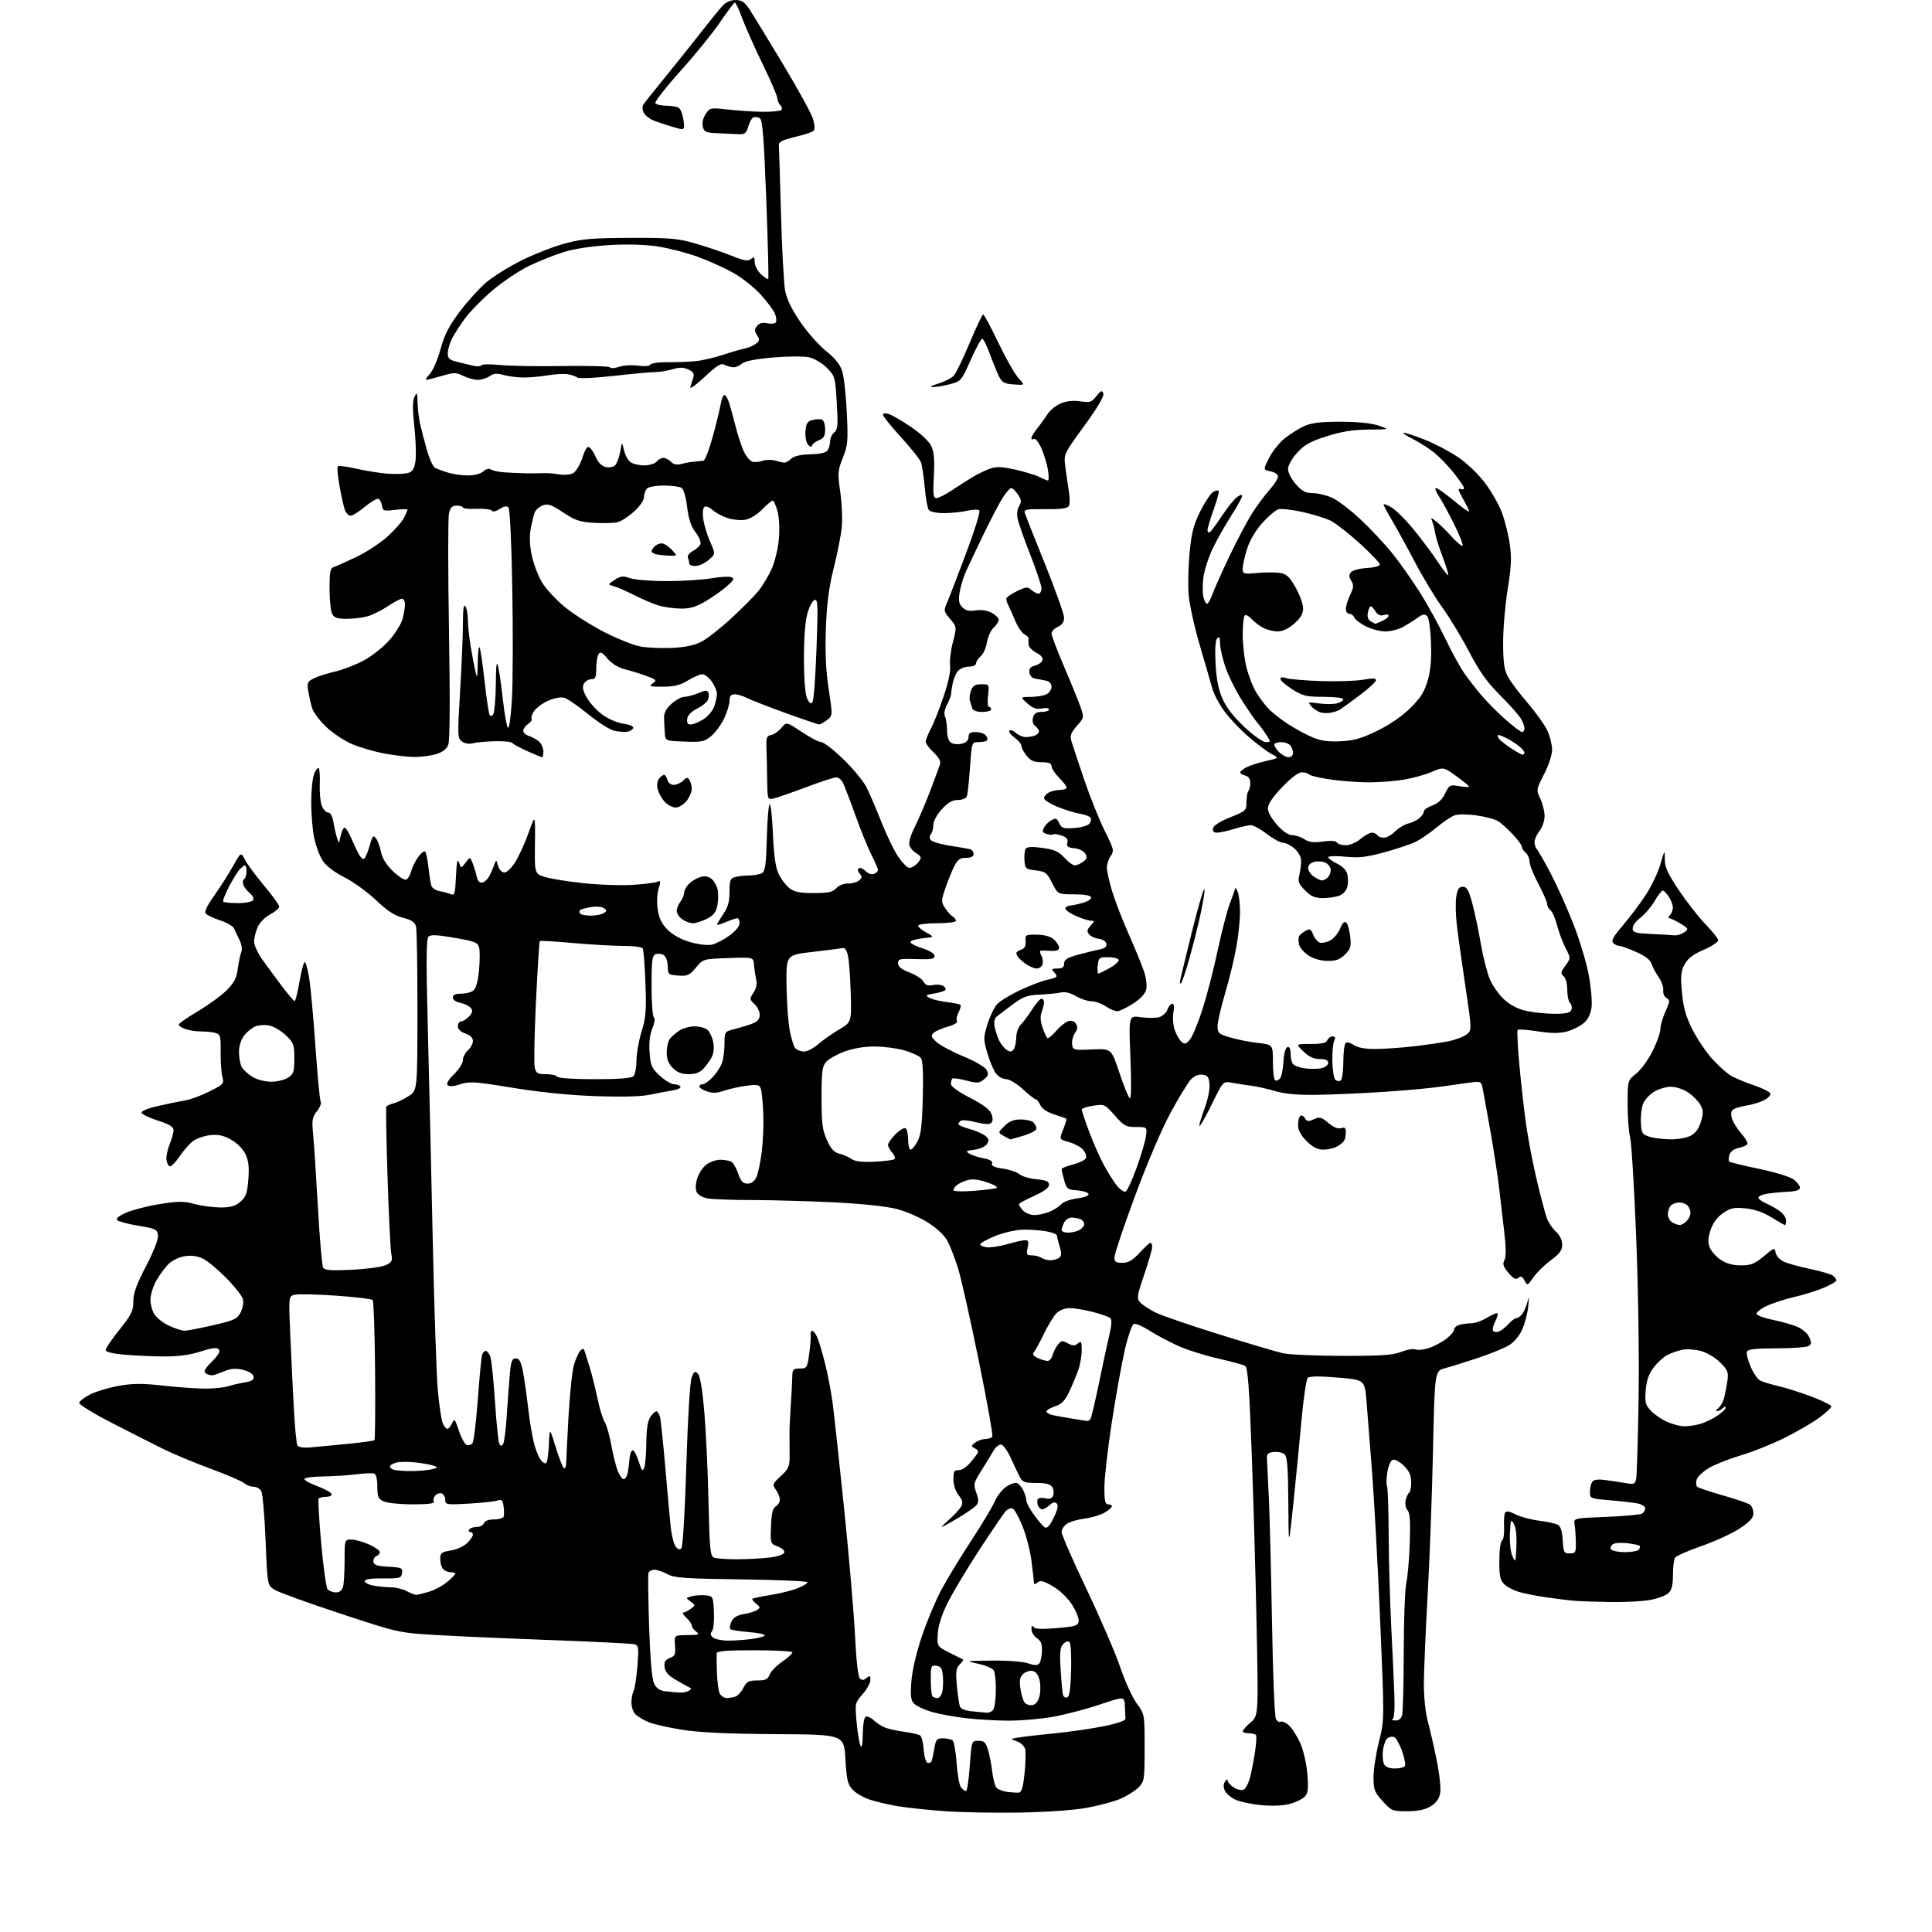 <?xml version="1.0" encoding="UTF-8" standalone="no"?>
<svg 
  version="1.1" 
  xmlns="http://www.w3.org/2000/svg" 
  xmlns:xlink="http://www.w3.org/1999/xlink" 
  xmlns:svg="http://www.w3.org/2000/svg"
  xmlns:rdf="http://www.w3.org/1999/02/22-rdf-syntax-ns#"
  xmlns:cc="http://creativecommons.org/ns#"
  xmlns:dc="http://purl.org/dc/elements/1.1/"
  viewBox="0 0 768 768"
  width="768"
  height="768"
>
<style>svg {background-color: white; }</style>"
<path stroke="none" fill="black" fill-rule="evenodd" d="M405.50,720.52C395.60,720.69 382.10,720.45 375.50,719.97C368.90,719.49 360.57,718.61 357.00,718.01C353.43,717.41 348.43,716.25 345.89,715.43C343.36,714.61 340.24,712.82 338.97,711.46C336.97,709.34 336.56,707.61 336.07,699.25C335.50,689.50 335.50,689.50 308.50,689.35C289.86,689.25 278.40,688.72 271.50,687.66C266.00,686.81 259.86,685.43 257.85,684.59C255.84,683.75 253.48,682.34 252.60,681.46C251.72,680.58 251.00,678.51 251.00,676.86C251.00,675.22 251.39,673.11 251.86,672.18C252.34,671.26 253.02,666.82 253.38,662.32C253.96,655.04 253.84,654.09 252.27,653.63C251.30,653.35 237.00,652.62 220.50,652.01C204.00,651.41 183.33,650.51 174.56,650.01C158.61,649.11 158.61,649.11 135.41,641.46C122.65,637.25 110.88,633.00 109.25,632.01C106.29,630.21 106.29,630.21 105.57,612.39C105.17,602.58 104.41,593.76 103.88,592.78C103.36,591.80 101.97,591.00 100.79,591.00C99.62,591.00 97.95,590.36 97.08,589.59C96.21,588.81 90.33,586.27 84.00,583.95C77.67,581.63 69.12,578.07 65.00,576.04C60.88,574.01 51.65,569.33 44.50,565.65C37.35,561.97 31.50,558.40 31.50,557.73C31.50,557.05 33.43,555.52 35.79,554.33C38.15,553.14 43.28,551.60 47.18,550.90C52.79,549.90 56.51,549.88 64.94,550.81C70.80,551.47 78.32,552.00 81.65,552.00C84.98,552.00 89.01,551.58 90.60,551.08C92.20,550.57 95.22,549.87 97.31,549.52C100.18,549.04 101.04,548.46 100.80,547.19C100.61,546.18 98.95,545.12 96.67,544.56C93.96,543.88 91.95,543.98 89.68,544.89C87.93,545.60 85.83,546.36 85.00,546.60C84.17,546.83 82.83,546.59 82.01,546.05C80.77,545.25 81.15,544.43 84.26,541.24C86.94,538.51 87.70,537.10 86.93,536.33C86.16,535.56 84.09,535.83 79.68,537.26C75.38,538.65 70.91,539.25 65.00,539.21C60.33,539.18 53.24,538.86 49.25,538.50C44.67,538.08 42.00,537.40 42.00,536.64C42.00,535.98 44.47,532.34 47.50,528.55C52.25,522.58 53.00,521.05 53.00,517.33C53.00,514.10 54.26,510.59 58.05,503.31C61.15,497.35 62.98,492.62 62.80,491.05C62.52,488.70 61.91,488.40 55.07,487.27C50.98,486.59 47.19,485.59 46.64,485.04C45.98,484.38 47.15,483.38 50.16,482.05C52.64,480.95 58.62,479.42 63.45,478.65C70.91,477.45 73.00,477.45 77.36,478.61C80.19,479.36 84.84,479.98 87.69,479.99C91.67,480.00 93.51,479.47 95.54,477.72C97.77,475.80 98.28,474.38 98.72,468.88C99.11,463.98 98.83,461.44 97.59,458.83C96.60,456.74 94.29,454.41 91.87,453.04C88.79,451.32 86.76,450.88 83.52,451.24C81.16,451.51 78.10,452.58 76.72,453.61C75.33,454.65 72.91,457.40 71.35,459.73C69.78,462.05 68.05,463.82 67.50,463.65C66.95,463.48 66.35,462.33 66.17,461.10C65.99,459.86 66.55,457.08 67.42,454.91C68.29,452.74 69.00,450.17 69.00,449.21C69.00,447.94 67.29,446.91 62.83,445.48C59.44,444.39 56.49,442.99 56.29,442.37C56.06,441.69 58.64,440.61 62.71,439.68C66.44,438.82 71.27,437.83 73.44,437.48C75.60,437.13 80.04,435.49 83.29,433.85C88.84,431.05 89.16,430.70 88.43,428.18C88.00,426.71 87.68,422.28 87.72,418.34C87.79,411.83 87.60,411.13 85.65,410.60C84.47,410.29 81.84,410.02 79.82,410.01C77.79,410.01 74.98,409.56 73.57,409.02C72.15,408.49 71.01,407.70 71.03,407.27C71.04,406.85 74.47,404.48 78.64,402.00C82.82,399.52 87.96,395.78 90.06,393.68C93.06,390.71 94.03,388.84 94.51,385.18C94.85,382.61 95.47,379.62 95.90,378.54C96.37,377.34 96.08,375.40 95.16,373.54C94.34,371.87 93.36,369.82 93.00,369.00C92.63,368.18 90.21,366.78 87.63,365.91C85.04,365.04 82.44,363.84 81.86,363.26C81.11,362.51 82.07,360.38 85.15,356.03C87.54,352.63 90.91,347.34 92.64,344.27C95.78,338.67 95.78,338.67 97.40,341.81C98.29,343.53 101.72,348.16 105.01,352.09C108.31,356.03 111.00,359.76 111.00,360.40C111.00,361.03 109.36,362.43 107.35,363.51C105.20,364.67 103.14,366.80 102.35,368.71C101.61,370.48 101.00,373.02 101.00,374.35C101.00,375.69 102.46,378.85 104.25,381.38C106.04,383.91 109.53,388.66 112.00,391.94C114.47,395.21 116.77,397.91 117.11,397.94C117.44,397.97 118.30,394.61 119.01,390.47C119.71,386.33 120.64,382.72 121.06,382.47C121.48,382.21 122.30,385.03 122.90,388.75C123.49,392.46 124.62,404.82 125.41,416.22C126.20,427.61 127.13,437.40 127.49,437.98C127.84,438.55 127.17,440.25 125.99,441.74C124.11,444.13 123.92,445.27 124.48,450.98C124.83,454.57 125.68,467.65 126.38,480.06C127.07,492.46 128.01,503.21 128.46,503.94C129.10,504.97 131.71,505.15 139.89,504.75C145.73,504.46 151.77,503.64 153.32,502.92C155.82,501.77 156.08,501.23 155.54,498.35C155.20,496.55 154.53,482.81 154.05,467.81C153.57,452.81 153.35,440.24 153.58,439.88C153.80,439.52 155.08,438.95 156.43,438.61C157.77,438.27 160.45,436.98 162.39,435.75C165.92,433.50 165.92,433.50 165.94,402.00C165.96,384.68 165.70,369.48 165.37,368.23C164.92,366.56 163.57,365.67 160.19,364.82C156.84,363.98 153.97,362.10 149.50,357.85C146.14,354.66 140.49,350.57 136.95,348.77C132.96,346.75 129.66,344.23 128.31,342.19C127.10,340.37 125.58,336.32 124.91,333.19C124.25,330.06 123.71,323.68 123.71,319.00C123.71,314.32 124.23,309.20 124.88,307.61C125.53,306.02 126.35,305.01 126.70,305.37C127.06,305.72 127.24,308.61 127.11,311.78C126.98,314.95 127.34,318.77 127.91,320.27C128.48,321.77 129.62,323.00 130.43,323.00C131.36,323.00 132.14,324.39 132.54,326.75C132.88,328.81 133.51,331.62 133.93,333.00C134.69,335.47 134.71,335.46 135.43,332.25C135.83,330.46 136.52,329.00 136.97,329.00C137.41,329.00 138.51,330.69 139.42,332.75C140.32,334.81 141.63,337.62 142.32,339.00C143.01,340.38 143.99,341.50 144.50,341.50C145.02,341.50 146.06,339.27 146.83,336.55C148.07,332.15 148.37,331.79 149.51,333.35C150.22,334.32 151.10,336.74 151.48,338.75C151.93,341.12 153.56,343.75 156.16,346.27C158.36,348.41 160.74,349.93 161.45,349.66C162.16,349.38 163.06,347.92 163.44,346.39C163.82,344.87 165.04,342.35 166.14,340.80C167.25,339.25 168.50,338.19 168.93,338.46C169.36,338.72 169.98,341.58 170.32,344.80C170.66,348.03 171.20,351.37 171.53,352.23C171.86,353.09 173.34,354.00 174.82,354.25C176.29,354.51 178.27,355.05 179.21,355.45C180.72,356.10 180.95,355.28 181.26,348.34C181.52,342.56 181.83,341.12 182.46,342.88C183.30,345.25 183.30,345.25 185.07,342.91C186.84,340.56 186.84,340.56 187.85,343.03C188.41,344.39 189.13,346.77 189.47,348.32C189.88,350.25 190.60,351.03 191.75,350.81C192.68,350.63 193.98,349.36 194.66,347.99C195.34,346.62 196.20,344.60 196.58,343.50C197.23,341.64 197.32,341.68 197.93,343.99C198.29,345.37 199.33,346.63 200.24,346.81C201.26,347.00 202.92,345.57 204.60,343.02C206.10,340.76 208.55,335.45 210.06,331.21C212.80,323.50 212.80,323.50 212.65,335.46C212.50,347.41 212.50,347.41 216.92,348.69C219.35,349.40 226.23,350.48 232.21,351.11C238.18,351.74 246.77,352.03 251.28,351.76C255.80,351.49 260.26,350.94 261.18,350.55C262.68,349.92 262.75,350.22 261.80,353.30C261.19,355.30 261.04,358.79 261.46,361.57C261.98,365.07 263.06,367.26 265.41,369.61C267.44,371.64 270.76,373.46 274.34,374.50C277.63,375.45 281.27,375.88 282.96,375.51C284.57,375.16 287.71,373.54 289.94,371.93C292.35,370.19 294.00,368.17 294.00,366.99C294.00,365.90 293.60,365.00 293.12,365.00C292.64,365.00 290.61,365.68 288.62,366.51C286.63,367.35 285.00,367.82 285.00,367.56C285.00,367.30 286.12,365.43 287.50,363.40C289.38,360.63 290.00,358.42 290.00,354.48C290.00,349.88 290.28,349.16 292.25,348.63C293.49,348.30 296.07,348.01 298.00,348.00C299.93,347.98 302.18,347.54 303.00,347.02C304.18,346.28 304.57,343.31 304.82,333.29C305.00,326.25 305.50,320.14 305.93,319.70C306.35,319.26 306.95,324.48 307.24,331.31C307.62,340.12 308.28,344.79 309.52,347.39C310.47,349.41 312.38,351.94 313.76,353.03C315.73,354.58 317.82,355.00 323.48,355.00C329.33,355.00 331.02,354.64 332.44,353.07C333.44,351.96 335.40,351.17 337.06,351.22C338.64,351.27 340.64,350.71 341.51,349.99C342.60,349.09 342.77,348.37 342.04,347.64C341.47,347.07 341.00,346.24 341.00,345.80C341.00,345.36 341.42,345.00 341.93,345.00C342.44,345.00 343.53,345.67 344.35,346.50C345.18,347.32 346.56,347.72 347.43,347.39C348.29,347.06 349.00,346.37 349.00,345.86C349.00,345.35 347.85,342.66 346.44,339.88C345.03,337.10 342.11,329.90 339.96,323.88C337.80,317.86 335.56,312.05 334.98,310.97C334.40,309.89 333.24,309.00 332.40,309.00C331.56,309.00 326.29,310.73 320.69,312.83C315.08,314.94 309.28,316.97 307.79,317.34C305.08,318.02 305.08,318.02 304.96,309.76C304.89,305.22 304.76,299.48 304.67,297.02C304.53,293.25 304.82,292.49 306.50,292.20C307.60,292.01 309.43,290.75 310.57,289.39C312.64,286.91 312.64,286.91 318.70,290.96C322.03,293.18 325.53,295.00 326.47,295.00C327.42,295.00 331.35,298.04 335.20,301.75C339.05,305.46 343.22,310.52 344.47,313.00C345.71,315.48 348.40,321.74 350.44,326.92C352.48,332.11 355.48,338.29 357.12,340.67C358.76,343.05 360.72,345.00 361.48,345.00C362.24,345.00 363.56,344.29 364.43,343.43C365.29,342.56 366.00,341.46 366.00,340.96C366.00,340.47 365.13,339.61 364.07,339.04C363.00,338.47 361.86,337.13 361.52,336.06C361.15,334.90 361.98,332.00 363.60,328.81C365.08,325.89 367.83,319.45 369.72,314.50C371.61,309.55 373.40,304.72 373.69,303.76C374.04,302.64 373.12,300.98 371.11,299.11C369.40,297.51 368.00,295.58 368.00,294.83C368.00,294.08 368.92,291.75 370.05,289.65C371.17,287.55 373.46,281.74 375.14,276.75C377.05,271.05 377.99,266.52 377.68,264.59C377.41,262.89 377.90,258.74 378.77,255.36C380.36,249.22 380.36,249.22 377.69,246.05C375.09,242.95 375.06,242.79 376.61,239.19C377.49,237.16 380.88,228.35 384.16,219.61C387.44,210.87 389.76,203.36 389.31,202.91C388.86,202.46 386.70,202.52 384.50,203.03C382.30,203.54 378.19,203.96 375.37,203.98C372.44,203.99 369.82,203.47 369.25,202.75C368.71,202.06 367.96,197.99 367.59,193.69C367.21,189.40 366.52,184.90 366.06,183.69C365.59,182.49 362.01,178.00 358.11,173.73C354.20,169.46 351.00,165.49 351.00,164.91C351.00,164.29 351.92,164.14 353.25,164.54C354.49,164.92 358.47,167.23 362.10,169.69C366.05,172.36 369.30,175.42 370.20,177.32C371.31,179.68 371.57,182.76 371.22,189.25C370.82,196.63 370.99,198.00 372.27,198.00C373.11,198.00 375.98,196.53 378.65,194.74C381.32,192.95 385.07,190.56 387.00,189.42C388.93,188.29 391.93,186.87 393.67,186.26C396.12,185.41 398.39,185.51 403.67,186.70C407.43,187.55 411.72,188.87 413.20,189.62C414.69,190.38 416.21,191.00 416.58,191.00C416.95,191.00 416.95,189.11 416.58,186.79C416.21,184.48 415.04,180.62 413.98,178.22C412.92,175.82 411.59,174.14 411.02,174.49C410.46,174.83 410.00,174.68 410.00,174.14C410.00,173.60 411.03,171.88 412.29,170.33C413.55,168.77 415.39,166.22 416.37,164.67C417.35,163.11 419.73,161.17 421.66,160.37C423.97,159.40 426.63,159.12 429.44,159.54C433.27,160.12 433.93,159.90 435.84,157.47C437.62,155.22 438.08,155.03 438.59,156.38C439.00,157.45 436.43,161.83 431.03,169.25C422.85,180.50 422.85,180.50 423.48,185.50C423.82,188.25 424.45,192.62 424.88,195.21C425.32,197.80 425.31,200.50 424.87,201.21C424.30,202.11 421.50,202.47 415.45,202.40C408.00,202.32 406.91,202.52 407.35,203.90C407.63,204.78 411.27,213.95 415.43,224.28C419.59,234.60 423.00,244.18 423.00,245.55C423.00,247.24 422.19,248.41 420.50,249.18C419.12,249.81 418.00,251.00 418.00,251.83C418.00,252.67 420.23,258.56 422.96,264.92C425.69,271.29 428.61,278.47 429.46,280.87C430.99,285.22 430.98,285.26 428.06,288.59C425.62,291.37 425.26,292.40 425.94,294.72C426.40,296.25 428.67,303.12 431.01,310.00C433.34,316.88 437.01,326.00 439.15,330.29C442.79,337.54 442.95,338.23 441.53,340.26C440.69,341.46 440.00,343.53 440.00,344.86C440.00,346.20 440.91,350.33 442.01,354.04C443.12,357.76 446.09,365.46 448.60,371.15C451.12,376.84 453.88,383.57 454.74,386.11C455.64,388.80 456.01,391.83 455.62,393.40C455.19,395.11 453.25,397.15 450.27,399.04C447.71,400.67 444.91,402.00 444.05,401.99C443.20,401.99 441.15,401.09 439.50,400.00C437.85,398.91 435.29,398.01 433.81,398.01C432.33,398.00 429.56,397.08 427.65,395.96C425.49,394.68 423.31,394.14 421.84,394.50C420.56,394.83 416.80,395.21 413.50,395.36C408.37,395.58 406.78,396.16 402.50,399.32C399.75,401.36 396.89,403.53 396.15,404.14C395.28,404.86 395.02,406.33 395.40,408.24C395.72,409.87 396.56,412.36 397.25,413.76C397.94,415.17 399.30,416.81 400.28,417.41C401.65,418.25 402.28,418.15 403.01,417.00C403.54,416.18 403.98,414.06 403.98,412.29C403.99,410.52 404.81,408.27 405.79,407.29C406.77,406.31 408.80,403.59 410.30,401.25C411.80,398.91 413.47,397.00 414.01,397.00C414.56,397.00 415.00,397.65 415.00,398.43C415.00,399.22 414.58,400.97 414.07,402.31C413.46,403.93 413.56,405.94 414.39,408.35C415.07,410.34 415.92,412.25 416.27,412.61C416.63,412.96 418.14,411.80 419.63,410.03C421.12,408.26 423.27,406.47 424.41,406.04C425.83,405.52 426.84,405.77 427.63,406.85C428.51,408.05 428.44,408.93 427.31,410.65C426.50,411.88 425.99,413.92 426.17,415.19C426.49,417.41 426.81,417.49 434.14,417.17C441.78,416.83 441.78,416.83 444.97,426.41C446.72,431.67 448.58,436.24 449.10,436.56C449.69,436.93 449.79,430.85 449.36,420.42C448.68,403.68 448.68,403.68 453.44,404.34C456.05,404.70 459.31,404.71 460.67,404.37C462.03,404.03 463.55,402.68 464.05,401.37C464.54,400.07 465.43,399.00 466.02,399.00C466.70,399.00 466.85,400.26 466.45,402.43C466.09,404.32 466.32,407.44 466.95,409.35C467.58,411.27 468.81,413.42 469.67,414.14C470.98,415.23 471.52,415.07 473.08,413.15C474.09,411.90 476.32,406.51 478.02,401.18C479.73,395.86 482.42,385.43 484.00,378.00C485.58,370.57 487.80,362.03 488.93,359.01C490.07,356.00 491.03,353.30 491.07,353.01C491.11,352.73 491.53,353.40 492.00,354.50C492.47,355.60 492.89,359.03 492.93,362.12C492.97,365.21 492.34,371.51 491.54,376.12C490.73,380.73 488.71,389.10 487.04,394.72C485.37,400.34 484.00,406.28 484.00,407.93C484.00,410.66 484.44,411.05 489.02,412.41C491.79,413.23 496.74,414.21 500.02,414.58C506.00,415.26 506.00,415.26 506.00,422.07C506.00,425.82 506.40,429.13 506.89,429.43C507.37,429.73 508.25,429.41 508.83,428.71C509.41,428.01 510.02,425.01 510.19,422.05C510.37,418.86 511.01,416.49 511.75,416.25C512.55,415.98 513.01,416.85 513.02,418.67C513.02,420.23 513.41,422.10 513.87,422.83C514.33,423.56 516.55,424.40 518.80,424.70C521.04,425.00 524.03,424.96 525.44,424.60C526.85,424.25 528.00,423.30 528.00,422.48C528.00,421.47 526.94,421.00 524.65,421.00C522.29,421.00 520.37,420.11 518.16,418.00C515.02,415.00 515.02,415.00 521.04,415.00C525.47,415.00 527.21,414.60 527.64,413.50C527.95,412.68 528.89,412.00 529.71,412.00C530.80,412.00 530.98,412.48 530.36,413.75C529.89,414.71 529.56,418.35 529.62,421.82C529.69,425.30 530.22,428.62 530.79,429.19C531.36,429.76 532.31,429.92 532.91,429.55C533.53,429.18 534.00,425.88 534.00,422.00C534.00,418.21 534.45,414.84 535.00,414.50C535.55,414.16 537.00,414.59 538.22,415.44C539.64,416.44 542.62,417.00 546.47,416.99C549.79,416.99 556.55,416.53 561.50,415.98C566.45,415.43 572.85,414.50 575.72,413.93C578.59,413.35 581.88,412.11 583.02,411.18C585.11,409.50 585.11,409.50 582.50,392.00C581.07,382.37 579.53,371.31 579.08,367.42C578.63,363.53 578.55,358.58 578.90,356.42C579.39,353.40 579.99,352.50 581.50,352.50C583.08,352.50 583.82,353.80 585.24,359.00C586.21,362.57 587.73,369.77 588.62,375.00C589.50,380.23 591.13,386.63 592.23,389.24C593.34,391.85 595.93,395.51 598.00,397.38C600.50,399.64 603.50,401.16 606.93,401.89C609.77,402.50 614.79,403.00 618.08,403.00C622.59,403.00 624.21,402.61 624.66,401.43C624.99,400.57 624.76,399.36 624.13,398.73C623.51,398.11 623.00,395.72 623.00,393.42C623.00,390.98 622.39,388.74 621.54,388.03C620.27,386.98 620.37,386.42 622.25,383.88C624.42,380.94 624.42,380.94 622.28,376.72C621.10,374.40 619.60,370.37 618.94,367.77C618.29,365.17 617.13,362.52 616.38,361.90C615.62,361.27 615.00,360.11 615.00,359.32C615.00,358.53 613.42,354.92 611.50,351.29C609.58,347.67 608.00,343.70 608.00,342.47C608.00,341.25 607.33,339.68 606.50,339.00C605.67,338.32 605.00,337.25 604.99,336.63C604.99,336.01 603.36,333.79 601.38,331.70C599.40,329.61 596.80,327.26 595.59,326.47C594.38,325.67 590.49,324.63 586.94,324.14C583.13,323.61 579.52,323.62 578.10,324.16C576.78,324.66 573.63,326.79 571.10,328.89C568.57,331.00 564.96,333.51 563.07,334.48C561.18,335.45 555.56,337.36 550.57,338.72C543.15,340.76 540.27,341.09 534.75,340.54C531.04,340.18 528.00,340.27 528.00,340.75C528.00,341.24 529.56,342.38 531.47,343.29C533.62,344.31 535.19,345.91 535.58,347.47C535.93,348.86 535.93,351.14 535.58,352.54C535.22,353.98 533.85,355.49 532.41,356.04C531.01,356.57 528.06,357.00 525.86,357.00C522.72,357.00 521.18,356.34 518.81,353.96C516.19,351.34 515.87,350.47 516.52,347.71C516.94,345.94 517.25,343.39 517.23,342.03C517.20,340.63 516.03,338.56 514.54,337.28C513.08,336.02 511.05,335.00 510.02,335.00C508.99,335.00 506.09,333.43 503.57,331.50C501.05,329.57 498.20,328.00 497.24,328.01C496.28,328.02 493.29,328.69 490.59,329.51C487.89,330.33 484.82,331.00 483.77,331.00C482.49,331.00 481.96,330.42 482.19,329.26C482.40,328.18 484.99,326.52 489.01,324.91C495.29,322.39 495.50,322.19 495.50,318.75C495.50,316.79 495.84,314.85 496.25,314.43C496.66,314.01 497.00,312.57 497.00,311.24C497.00,309.65 496.31,308.63 495.00,308.29C493.90,308.00 493.00,307.45 493.00,307.05C493.00,306.66 494.09,305.76 495.42,305.04C496.75,304.33 500.23,303.21 503.17,302.54C508.50,301.33 508.50,301.33 505.50,299.74C503.85,298.87 499.87,295.91 496.65,293.17C493.43,290.42 489.05,285.86 486.92,283.01C484.78,280.17 482.52,275.97 481.90,273.67C481.27,271.38 479.04,263.65 476.93,256.50C474.83,249.35 472.84,240.35 472.51,236.50C472.19,232.65 472.37,225.04 472.90,219.59C473.69,211.56 474.51,208.43 477.19,203.13C479.01,199.54 481.27,196.14 482.20,195.58C483.14,195.03 484.14,194.81 484.43,195.10C484.72,195.39 483.84,198.70 482.48,202.46C481.12,206.22 480.00,209.93 480.00,210.71C480.00,211.48 480.41,211.87 480.90,211.56C481.40,211.25 483.52,208.42 485.61,205.25C487.71,202.09 490.34,198.75 491.46,197.83C492.58,196.90 493.63,196.52 493.80,196.97C493.96,197.42 492.02,201.00 489.48,204.92C486.95,208.84 483.54,214.90 481.91,218.39C480.27,221.88 478.67,227.00 478.34,229.78C478.01,232.56 478.03,236.00 478.39,237.42C478.75,238.84 479.39,240.00 479.82,240.00C480.25,240.00 481.20,238.31 481.95,236.25C482.69,234.19 485.75,227.34 488.75,221.04C491.75,214.73 495.80,207.08 497.74,204.04C499.68,200.99 502.78,196.81 504.63,194.75C506.48,192.68 508.00,190.31 508.00,189.47C508.00,188.59 506.76,187.70 505.04,187.36C502.08,186.77 502.08,186.77 504.50,182.00C505.83,179.38 508.69,175.83 510.87,174.10C513.04,172.38 516.55,170.22 518.66,169.30C521.46,168.07 525.33,167.63 533.00,167.65C539.68,167.66 545.14,168.22 548.00,169.18C552.50,170.70 552.50,170.70 544.00,170.77C537.76,170.82 533.33,171.53 527.36,173.43C520.80,175.52 518.51,176.79 515.61,180.01C513.52,182.32 512.00,185.04 512.00,186.47C512.00,187.82 513.40,190.52 515.10,192.47C517.58,195.28 518.95,196.00 521.85,196.02C523.86,196.03 527.35,196.88 529.62,197.91C531.88,198.94 537.01,202.87 541.01,206.64C545.02,210.41 550.73,216.54 553.70,220.26C556.68,223.98 561.58,230.96 564.59,235.76C567.61,240.57 572.05,248.64 574.46,253.71C576.87,258.77 580.24,264.94 581.95,267.43C583.66,269.91 586.91,274.10 589.18,276.72C591.44,279.35 595.73,283.64 598.71,286.25C601.68,288.86 604.54,291.00 605.06,291.00C605.58,291.00 606.00,290.38 606.00,289.61C606.00,288.85 605.43,287.16 604.72,285.86C604.02,284.56 600.29,280.35 596.44,276.50C591.08,271.15 588.15,267.04 583.99,259.07C581.00,253.33 576.24,245.46 573.41,241.57C570.58,237.68 565.66,229.55 562.48,223.50C559.30,217.45 555.19,209.97 553.35,206.87C551.51,203.77 550.00,200.93 550.00,200.56C550.00,200.19 551.40,200.70 553.12,201.69C554.83,202.69 558.81,206.65 561.96,210.50C565.10,214.35 569.40,220.09 571.49,223.27C573.59,226.44 575.48,228.86 575.69,228.64C575.90,228.43 574.91,225.16 573.47,221.38C572.04,217.59 570.71,213.38 570.52,212.00C570.33,210.62 569.83,208.60 569.42,207.50C568.67,205.51 568.68,205.51 571.08,207.44C572.41,208.51 575.15,211.21 577.17,213.44C579.18,215.67 581.09,217.24 581.41,216.93C581.72,216.61 580.21,212.79 578.05,208.43C575.90,204.07 573.16,199.04 571.97,197.25C570.78,195.46 570.27,194.00 570.85,194.00C571.43,194.00 574.62,196.27 577.95,199.04C581.28,201.81 583.99,203.72 583.99,203.29C583.98,202.85 582.85,200.54 581.48,198.14C579.71,195.04 579.43,193.95 580.50,194.36C581.32,194.68 582.00,194.54 582.00,194.06C582.00,193.58 580.24,190.96 578.10,188.24C575.95,185.53 572.47,181.88 570.35,180.13C568.23,178.38 564.27,175.83 561.55,174.47C558.83,173.11 557.26,172.02 558.05,172.03C558.85,172.05 562.66,173.32 566.52,174.84C570.37,176.36 576.28,179.48 579.65,181.76C583.11,184.11 587.74,188.55 590.31,191.97C592.82,195.29 595.84,200.60 597.03,203.76C598.22,206.92 599.63,212.58 600.16,216.34C600.93,221.76 600.75,225.51 599.31,234.34C598.32,240.48 597.51,250.00 597.52,255.50C597.53,263.34 597.94,266.25 599.41,269.00C600.44,270.93 603.99,275.64 607.30,279.49C610.60,283.33 614.13,288.28 615.13,290.49C616.14,292.69 616.97,296.07 616.98,298.00C616.99,300.01 615.64,304.16 613.81,307.73C610.64,313.90 610.63,314.00 612.31,317.51C613.24,319.47 614.00,322.57 614.00,324.40C614.00,326.23 613.10,328.87 612.00,330.27C610.90,331.67 610.00,333.67 610.00,334.71C610.00,335.75 610.41,337.03 610.92,337.55C611.42,338.07 613.86,342.32 616.32,347.00C618.79,351.68 622.84,360.68 625.33,367.00C627.82,373.32 630.61,382.54 631.53,387.47C632.45,392.41 632.96,398.25 632.66,400.47C632.31,403.10 631.23,405.26 629.55,406.71C628.13,407.93 625.14,409.42 622.91,410.02C619.96,410.82 616.82,410.81 611.34,409.98C607.21,409.35 603.59,409.08 603.29,409.38C602.99,409.68 603.29,415.90 603.96,423.21C604.62,430.52 605.83,441.23 606.65,447.00C607.46,452.77 609.41,462.90 610.98,469.50C612.56,476.10 614.35,482.82 614.96,484.42C615.58,486.03 617.19,488.37 618.54,489.63C620.05,491.02 621.00,493.01 621.00,494.77C621.00,497.01 620.00,498.38 616.38,501.06C613.84,502.95 610.73,506.01 609.47,507.85C607.22,511.15 607.16,511.17 606.02,509.04C605.14,507.39 604.54,507.13 603.54,507.96C602.54,508.80 601.61,508.32 599.62,505.96C597.55,503.50 597.22,502.46 598.03,500.95C598.72,499.66 598.70,496.09 597.97,489.78C597.38,484.67 596.45,476.68 595.90,472.00C595.35,467.32 593.79,457.20 592.43,449.50C591.07,441.80 589.70,434.21 589.37,432.63C588.82,429.92 588.57,429.79 584.64,430.29C582.37,430.59 577.12,431.32 573.00,431.93C568.88,432.53 558.52,433.49 550.00,434.04C541.48,434.60 529.55,435.13 523.50,435.21C515.86,435.32 510.82,434.87 507.00,433.74C503.98,432.85 499.70,431.89 497.50,431.61C495.30,431.33 491.86,430.81 489.85,430.44C486.21,429.77 486.21,429.77 481.99,438.39C479.68,443.14 477.39,447.26 476.92,447.55C476.45,447.84 477.19,445.07 478.58,441.38C480.04,437.50 480.98,433.18 480.80,431.09C480.55,428.09 480.08,427.45 477.97,427.20C476.33,427.01 474.68,427.73 473.31,429.20C472.14,430.47 468.51,436.45 465.23,442.50C461.78,448.88 455.86,462.77 451.14,475.55C446.66,487.68 443.00,498.59 443.00,499.80C443.00,501.60 443.57,502.00 446.15,502.00C448.55,502.00 450.19,501.04 453.00,498.00C455.03,495.80 456.99,494.00 457.35,494.00C457.71,494.00 458.00,494.77 458.00,495.71C458.00,496.64 456.57,501.59 454.83,506.69C451.91,515.26 451.79,516.11 453.27,517.74C454.15,518.71 456.82,520.48 459.19,521.68C461.56,522.87 472.95,526.79 484.50,530.39C496.05,533.98 507.52,537.38 510.00,537.94C512.48,538.49 523.15,538.96 533.73,538.98C549.11,539.00 553.76,538.68 556.98,537.39C559.19,536.51 561.74,536.07 562.65,536.42C563.56,536.77 565.92,536.54 567.90,535.90C569.88,535.27 572.96,533.66 574.75,532.33C576.54,530.99 578.00,529.30 578.00,528.57C578.00,527.83 579.01,526.96 580.25,526.63C581.49,526.30 583.62,526.02 585.00,526.01C586.38,526.00 588.97,525.09 590.77,524.00C592.57,522.90 594.50,522.00 595.05,522.00C595.60,522.00 595.35,523.36 594.48,525.03C593.62,526.70 593.18,528.48 593.49,528.99C593.81,529.50 594.84,529.64 595.78,529.31C596.73,528.98 598.45,527.64 599.62,526.35C600.78,525.06 602.19,524.00 602.74,524.00C603.30,524.00 604.32,523.32 605.01,522.49C605.69,521.67 606.64,519.53 607.11,517.74C607.82,515.07 607.88,515.34 607.49,519.34C607.23,522.00 606.17,526.09 605.13,528.43C604.01,530.96 601.89,533.52 599.88,534.75C598.02,535.89 592.45,538.16 587.50,539.81C582.55,541.45 576.66,543.29 574.41,543.89C570.32,544.98 570.32,544.98 569.64,576.74C569.26,594.21 568.29,620.20 567.49,634.50C566.68,648.80 566.02,664.56 566.01,669.53C566.01,674.55 566.67,680.99 567.51,684.03C568.34,687.04 569.94,694.00 571.07,699.50C572.22,705.16 572.84,710.93 572.50,712.80C572.08,715.07 570.90,716.70 568.70,718.04C566.45,719.41 563.68,719.99 559.37,720.00C553.48,720.00 553.09,719.84 549.62,716.00C546.38,712.41 546.00,711.41 546.00,706.46C546.00,703.42 546.98,697.04 548.17,692.29C550.33,683.65 550.33,683.65 548.65,644.57C547.73,623.08 546.29,596.50 545.45,585.50C544.61,574.50 543.60,561.67 543.21,557.00C542.50,548.50 542.50,548.50 531.70,547.60C524.29,546.98 520.57,547.03 519.85,547.75C519.26,548.34 518.14,555.94 517.36,564.66C516.57,573.37 515.10,588.38 514.09,598.00C512.25,615.50 512.25,615.50 512.13,597.37C512.03,582.93 511.71,579.00 510.56,578.05C509.77,577.39 507.86,577.00 506.31,577.18C504.02,577.44 503.53,577.96 503.64,580.00C503.71,581.38 504.05,588.35 504.39,595.50C504.73,602.65 505.29,624.92 505.64,645.00C505.98,665.08 506.68,682.30 507.18,683.28C507.69,684.26 508.56,684.77 509.12,684.42C509.69,684.08 511.20,684.78 512.49,685.99C513.78,687.21 515.81,690.47 517.01,693.24C518.21,696.04 519.42,701.45 519.72,705.44C520.16,711.30 519.95,712.90 518.58,714.27C517.66,715.19 515.02,716.46 512.70,717.09C510.21,717.76 505.73,717.97 501.69,717.60C497.94,717.26 493.36,716.34 491.52,715.57C489.67,714.80 487.66,713.23 487.04,712.07C486.27,710.63 486.23,709.43 486.93,708.24C487.48,707.28 487.95,707.05 487.97,707.73C487.99,708.40 489.06,709.65 490.36,710.50C491.66,711.35 493.43,711.77 494.30,711.44C495.16,711.11 496.39,708.73 497.02,706.17C497.65,703.60 498.51,699.02 498.94,696.00C499.37,692.98 499.53,690.16 499.30,689.75C499.07,689.34 497.78,689.00 496.44,689.00C495.10,689.00 494.00,688.65 494.00,688.22C494.00,687.80 495.41,686.21 497.12,684.71C500.25,681.96 500.25,681.96 499.52,646.23C499.13,626.58 498.24,595.50 497.56,577.16C496.60,551.52 496.01,543.62 494.98,542.99C494.25,542.54 489.34,541.19 484.08,540.00C478.81,538.81 471.57,536.50 468.00,534.86C464.43,533.22 459.36,530.51 456.75,528.83C454.13,527.16 451.41,526.01 450.69,526.29C449.97,526.56 448.37,531.20 447.13,536.60C445.89,542.00 443.56,554.98 441.95,565.46C440.34,575.93 439.01,587.54 439.01,591.25C439.00,596.59 439.31,598.00 440.50,598.00C441.32,598.00 442.00,598.35 442.00,598.78C442.00,599.22 440.69,600.34 439.08,601.29C437.48,602.24 433.99,603.29 431.33,603.63C428.67,603.96 425.49,604.87 424.25,605.64C423.01,606.41 422.00,607.92 422.00,608.98C422.00,610.04 426.46,620.27 431.91,631.70C437.37,643.14 443.38,657.09 445.29,662.70C447.19,668.30 450.15,674.81 451.87,677.14C455.00,681.39 455.00,681.39 455.00,694.74C455.00,707.62 454.91,708.18 452.52,710.57C451.15,711.94 447.95,713.95 445.40,715.04C442.85,716.14 436.88,717.74 432.13,718.62C427.00,719.56 416.20,720.33 405.50,720.52zM405.00,712.59C406.11,712.50 406.70,710.55 407.27,704.99C407.70,700.87 407.81,696.53 407.52,695.33C407.24,694.14 405.78,692.74 404.25,692.21C401.50,691.26 401.50,691.26 405.00,690.67C406.93,690.35 413.45,689.59 419.50,688.99C425.55,688.39 434.32,687.12 439.00,686.16C444.17,685.10 447.46,683.94 447.40,683.21C447.35,682.54 447.23,680.27 447.15,678.15C447.00,674.29 447.00,674.29 437.01,677.64C431.51,679.48 423.13,681.66 418.38,682.49C413.63,683.32 405.86,684.00 401.12,683.99C396.38,683.99 388.72,683.55 384.10,683.02C379.47,682.49 373.31,681.36 370.41,680.52C367.50,679.67 364.36,678.22 363.43,677.29C362.04,675.90 361.84,674.32 362.29,668.38C362.62,663.97 364.26,656.96 366.50,650.33C368.52,644.37 371.97,636.12 374.18,632.00C376.38,627.88 381.72,619.10 386.04,612.50C390.36,605.90 394.58,598.85 395.43,596.83C396.27,594.82 398.28,592.23 399.89,591.08C401.50,589.93 403.47,589.24 404.27,589.55C405.07,589.86 406.24,591.23 406.86,592.60C407.49,593.97 408.00,595.75 408.00,596.56C408.00,597.36 409.38,599.93 411.07,602.26C412.76,604.59 414.71,606.82 415.40,607.20C416.22,607.67 417.40,606.35 418.88,603.31C420.42,600.15 420.79,598.39 420.08,597.68C419.37,596.97 418.47,597.17 417.19,598.32C416.18,599.25 414.86,600.00 414.28,600.00C413.69,600.00 412.94,599.28 412.60,598.41C412.27,597.54 412.25,596.41 412.56,595.91C412.87,595.40 414.22,595.27 415.55,595.60C417.31,596.04 418.16,595.73 418.65,594.47C419.02,593.51 418.85,592.00 418.29,591.11C417.55,589.96 415.73,589.50 411.93,589.50C407.26,589.50 406.45,589.19 405.32,587.00C404.61,585.62 403.01,582.25 401.77,579.50C400.52,576.75 398.82,574.38 398.00,574.24C397.18,574.09 395.78,575.22 394.90,576.74C394.02,578.26 391.84,581.82 390.06,584.66C387.01,589.51 386.89,590.04 388.08,593.35C389.09,596.13 389.10,597.18 388.13,598.35C387.45,599.16 384.19,601.44 380.88,603.41C377.57,605.39 374.65,607.00 374.39,607.00C374.14,607.00 375.54,605.59 377.50,603.86C379.47,602.14 381.53,599.87 382.09,598.83C382.86,597.38 382.62,596.34 381.05,594.34C379.82,592.78 379.00,590.25 379.00,588.04C379.00,584.92 379.33,584.35 381.11,584.42C382.41,584.47 384.43,583.03 386.35,580.67C389.24,577.13 389.34,576.77 387.67,575.83C385.93,574.86 385.93,574.77 387.68,573.44C388.68,572.68 390.49,572.05 391.69,572.03C392.90,572.01 394.14,571.58 394.46,571.07C394.78,570.55 392.35,556.94 389.06,540.82C385.78,524.69 382.12,508.35 380.93,504.50C379.75,500.65 377.90,495.79 376.84,493.70C375.58,491.23 372.84,488.56 369.01,486.08C365.68,483.93 360.14,481.52 356.30,480.55C352.22,479.52 342.31,478.48 331.50,477.95C321.60,477.47 306.92,477.05 298.88,477.03C290.83,477.02 282.83,476.72 281.09,476.37C279.35,476.02 277.51,474.96 277.01,474.01C276.43,472.94 276.46,470.92 277.08,468.69C277.62,466.71 279.24,464.17 280.67,463.05C282.10,461.92 284.67,461.01 286.38,461.02C288.10,461.02 290.09,461.41 290.82,461.87C291.54,462.32 292.74,464.45 293.47,466.60C294.52,469.63 295.33,470.50 297.14,470.50C298.65,470.50 299.89,469.61 300.66,468.00C301.31,466.62 302.27,462.12 302.79,458.00C303.31,453.88 303.59,447.00 303.42,442.71C303.25,438.43 302.83,434.03 302.48,432.94C301.92,431.17 301.28,431.02 296.67,431.62C293.83,431.99 289.82,432.88 287.76,433.60C285.00,434.56 283.23,434.63 281.01,433.85C279.35,433.28 278.00,432.40 278.00,431.90C278.00,431.41 278.59,431.00 279.31,431.00C280.04,431.00 281.81,429.76 283.25,428.25C284.69,426.74 286.35,424.23 286.94,422.68C287.52,421.14 288.00,417.67 288.00,414.97C288.00,410.08 288.00,410.08 292.25,408.99C294.59,408.39 297.74,407.42 299.25,406.83C301.16,406.09 302.00,405.04 302.00,403.42C302.00,402.13 301.06,400.20 299.91,399.13C297.92,397.27 297.90,397.08 299.53,394.59C300.66,392.87 301.01,391.07 300.58,389.25C300.23,387.74 299.84,385.15 299.72,383.50C299.50,380.50 299.50,380.50 289.50,380.85C279.50,381.20 279.50,381.20 276.63,384.65C274.09,387.71 273.30,388.07 269.63,387.80C265.66,387.51 265.50,387.36 265.45,384.08C265.42,382.11 264.73,380.23 263.83,379.67C262.97,379.12 261.54,378.96 260.64,379.31C259.25,379.84 259.00,381.75 259.00,391.91C259.00,398.49 259.42,404.14 259.94,404.46C260.49,404.80 260.24,406.56 259.34,408.74C258.31,411.20 257.93,414.41 258.22,418.36C258.60,423.66 259.04,424.65 262.31,427.64C264.32,429.49 266.85,431.00 267.93,431.00C269.00,431.00 270.15,431.43 270.47,431.95C270.79,432.47 269.36,433.16 267.28,433.48C265.20,433.80 261.15,434.57 258.27,435.18C254.91,435.91 247.23,436.10 236.71,435.73C226.14,435.35 214.49,434.18 203.72,432.40C188.85,429.95 186.64,429.80 183.01,431.00C180.37,431.87 178.60,432.00 177.97,431.37C177.34,430.74 178.23,429.20 180.50,427.00C182.42,425.14 184.00,422.64 184.00,421.46C184.00,420.28 184.90,418.50 186.00,417.50C187.10,416.50 188.00,414.84 188.00,413.79C188.00,412.58 186.91,411.52 185.00,410.85C183.08,410.18 182.00,409.12 182.00,407.90C182.00,406.86 182.61,406.00 183.35,406.00C184.08,406.00 185.50,405.11 186.48,404.02C187.88,402.48 188.02,401.73 187.12,400.64C186.48,399.87 184.62,398.97 182.98,398.65C181.24,398.30 180.00,397.42 180.00,396.52C180.00,395.47 181.01,395.00 183.31,395.00C185.13,395.00 187.33,394.44 188.19,393.75C189.20,392.95 190.00,390.07 190.41,385.77C190.76,382.08 190.79,378.00 190.47,376.72C189.95,374.65 188.84,374.21 180.69,372.79C173.74,371.58 171.21,371.47 170.33,372.34C169.44,373.22 169.37,382.01 170.06,408.50C170.56,427.75 171.44,465.55 172.01,492.50C172.59,519.45 173.50,546.45 174.03,552.50C174.57,558.55 175.45,564.51 175.99,565.75C176.52,566.99 177.35,568.00 177.83,568.00C178.30,568.00 179.14,567.00 179.69,565.77C180.60,563.73 180.83,563.98 182.39,568.68C183.33,571.51 184.72,574.06 185.48,574.35C186.23,574.64 187.28,574.35 187.81,573.69C188.33,573.04 189.29,565.14 189.95,556.15C190.60,547.16 191.38,539.17 191.68,538.40C191.97,537.63 192.63,537.00 193.13,537.00C193.64,537.00 194.43,538.01 194.90,539.25C195.36,540.49 196.20,548.55 196.77,557.17C197.33,565.80 198.12,573.38 198.52,574.03C199.08,574.93 199.43,574.92 200.02,573.97C200.44,573.29 201.06,568.41 201.41,563.12C201.75,557.83 202.30,550.46 202.62,546.75C203.11,541.09 203.50,540.00 205.03,540.00C206.44,540.00 207.09,541.21 207.89,545.25C208.45,548.14 209.39,554.77 209.98,560.00C210.57,565.23 211.71,571.80 212.52,574.62C213.32,577.43 214.65,580.30 215.48,580.98C216.68,581.98 217.07,581.96 217.46,580.86C217.73,580.11 218.07,576.80 218.22,573.50C218.50,567.50 218.50,567.50 220.91,575.29C222.23,579.57 223.69,583.31 224.16,583.60C224.62,583.88 225.02,583.08 225.05,581.81C225.07,580.54 225.50,572.08 226.00,563.00C226.50,553.92 227.50,544.60 228.23,542.27C228.96,539.94 230.10,537.50 230.75,536.85C231.66,535.94 232.04,535.99 232.39,537.08C232.64,537.86 233.55,540.75 234.40,543.50C235.26,546.25 236.64,551.77 237.47,555.77C238.30,559.77 239.61,564.04 240.38,565.27C241.14,566.50 242.33,570.65 243.01,574.50C243.70,578.35 244.85,582.96 245.58,584.75C246.30,586.54 247.36,588.00 247.93,588.00C248.50,588.00 249.19,586.99 249.46,585.75C249.74,584.51 250.08,581.92 250.23,580.00C250.38,578.08 250.95,576.50 251.50,576.50C252.05,576.50 253.14,578.51 253.91,580.96C255.08,584.67 255.45,585.09 256.09,583.46C256.51,582.38 256.89,577.89 256.93,573.47C256.98,567.92 257.48,564.76 258.56,563.22C259.41,562.00 260.49,561.00 260.95,561.00C261.41,561.00 262.05,562.05 262.37,563.33C262.69,564.60 263.64,573.72 264.49,583.58C265.33,593.43 266.30,604.08 266.64,607.23C266.98,610.39 267.84,613.76 268.56,614.73C269.43,615.91 270.20,616.17 270.86,615.50C271.43,614.92 272.27,600.96 272.83,582.50C273.42,563.46 274.27,549.32 274.95,547.58C275.92,545.07 276.28,544.86 277.44,546.08C278.30,546.98 279.22,552.42 279.96,561.00C280.60,568.42 281.36,584.40 281.63,596.50C282.07,615.89 282.33,618.58 283.82,619.18C284.74,619.55 288.88,619.85 293.00,619.83C297.12,619.82 302.94,619.51 305.92,619.15C308.98,618.78 311.53,617.93 311.77,617.20C312.02,616.46 310.92,615.42 309.21,614.77C306.23,613.65 306.21,613.59 306.49,606.67C306.70,601.51 307.19,599.47 308.39,598.80C309.27,598.31 310.00,597.12 310.00,596.17C310.00,595.22 309.30,593.45 308.44,592.22C306.97,590.12 307.07,589.83 310.40,586.75C313.52,583.86 313.91,582.95 313.89,578.50C313.88,575.75 313.85,571.92 313.84,570.00C313.82,568.08 314.05,562.90 314.35,558.50C314.65,554.10 314.92,549.04 314.95,547.25C314.99,544.33 315.30,544.00 317.93,544.00C320.73,544.00 320.89,543.76 321.66,538.25C322.10,535.09 322.37,531.71 322.25,530.75C322.12,529.79 322.40,529.00 322.85,529.00C323.31,529.00 324.19,530.13 324.82,531.50C325.45,532.88 326.84,537.49 327.91,541.75C328.99,546.01 330.34,552.96 330.91,557.18C331.49,561.41 333.57,580.54 335.55,599.68C337.52,618.83 339.47,641.60 339.89,650.27C340.34,659.70 341.10,666.50 341.78,667.18C342.63,668.03 343.31,667.99 344.46,667.04C345.76,665.95 346.00,666.07 346.00,667.84C346.00,668.99 344.61,671.51 342.91,673.45C339.86,676.92 339.83,677.05 340.53,684.73C340.92,689.00 341.62,693.17 342.09,694.00C342.63,694.95 342.95,693.23 342.97,689.31C342.99,685.90 343.48,682.82 344.07,682.45C344.66,682.09 346.13,682.71 347.32,683.83C348.52,684.95 350.62,686.29 352.00,686.81C353.38,687.33 356.77,688.06 359.55,688.44C362.32,688.82 365.11,689.45 365.73,689.84C366.36,690.22 367.01,692.74 367.19,695.44C367.36,698.23 368.04,700.52 368.75,700.75C369.44,700.98 370.19,700.57 370.42,699.83C370.65,699.10 371.12,696.81 371.47,694.75C372.01,691.49 372.44,691.00 374.80,691.02C376.28,691.02 378.00,691.36 378.60,691.77C379.21,692.17 379.96,696.23 380.26,700.79C380.57,705.34 381.36,709.73 382.03,710.54C382.70,711.34 383.59,712.00 384.01,712.00C384.44,712.00 385.11,707.50 385.50,702.00C386.22,692.00 386.22,692.00 388.95,692.00C391.24,692.00 391.86,692.60 392.79,695.75C393.40,697.81 394.15,701.70 394.45,704.40C394.75,707.09 395.49,709.88 396.08,710.59C396.67,711.30 398.58,712.07 400.32,712.29C402.07,712.52 404.18,712.65 405.00,712.59zM554.48,703.00C556.35,703.00 558.15,702.56 558.49,702.02C558.82,701.48 558.30,698.79 557.32,696.04C556.34,693.29 554.91,690.80 554.15,690.50C553.38,690.21 552.18,690.44 551.48,691.02C550.78,691.60 550.00,693.74 549.74,695.79C549.49,697.83 549.68,700.29 550.17,701.25C550.76,702.40 552.24,703.00 554.48,703.00zM554.63,683.92C556.04,683.97 556.97,683.23 557.37,681.75C557.70,680.51 557.99,669.15 558.01,656.50C558.03,643.85 558.49,631.58 559.03,629.23C559.57,626.89 560.19,619.72 560.41,613.32C560.70,604.76 560.47,601.32 559.53,600.39C558.83,599.69 558.48,597.96 558.75,596.54C559.02,595.13 559.64,593.73 560.12,593.43C560.60,593.13 560.99,591.22 560.97,589.19C560.95,586.45 560.19,584.76 558.02,582.63C556.34,580.98 554.46,579.99 553.61,580.32C552.78,580.64 551.85,582.84 551.47,585.37C551.10,587.84 551.05,590.27 551.36,590.77C551.67,591.28 551.97,599.97 552.02,610.09C552.07,620.22 552.53,636.60 553.03,646.50C553.54,656.40 554.10,668.65 554.28,673.73C554.49,679.56 554.22,683.13 553.55,683.40C552.97,683.64 553.46,683.88 554.63,683.92zM392.13,680.83C393.02,680.92 394.21,680.44 394.77,679.75C395.34,679.06 395.83,675.58 395.87,672.00C395.92,668.42 395.53,664.83 395.02,664.00C394.50,663.17 391.70,661.99 388.79,661.36C383.60,660.25 383.71,660.22 394.43,660.11C400.72,660.05 406.77,660.51 408.68,661.20C410.94,662.02 412.32,662.08 413.02,661.38C413.59,660.81 414.11,658.62 414.19,656.49C414.30,653.55 413.83,652.30 412.17,651.20C410.98,650.40 410.01,648.80 410.02,647.63C410.03,646.26 410.30,645.93 410.79,646.70C411.35,647.58 413.87,647.71 420.03,647.20C427.46,646.59 428.54,646.25 428.79,644.50C428.94,643.40 427.76,640.44 426.17,637.92C424.44,635.19 421.37,632.23 418.57,630.60C414.83,628.40 413.60,628.09 412.44,629.05C411.31,629.99 410.99,629.95 410.97,628.87C410.95,628.12 410.52,624.29 410.01,620.37C409.50,616.44 407.91,610.29 406.47,606.69C405.03,603.10 403.25,599.93 402.52,599.65C401.79,599.36 400.52,599.89 399.70,600.82C398.88,601.74 394.18,608.65 389.26,616.17C384.34,623.69 378.68,633.16 376.67,637.22C374.26,642.09 372.94,646.28 372.76,649.54C372.50,654.48 372.50,654.48 377.50,656.99C380.25,658.37 382.67,659.59 382.87,659.70C383.07,659.81 382.45,660.69 381.49,661.65C380.04,663.10 379.85,664.50 380.37,670.11C380.72,673.81 381.26,677.52 381.59,678.36C381.94,679.30 383.79,680.04 386.34,680.27C388.63,680.48 391.23,680.73 392.13,680.83zM410.35,677.80C411.69,677.60 412.67,676.39 413.22,674.25C413.68,672.46 413.68,669.54 413.22,667.75C412.66,665.58 411.69,664.40 410.32,664.20C409.18,664.03 407.52,664.62 406.62,665.52C405.40,666.74 405.16,668.17 405.64,671.32C405.99,673.62 406.73,676.08 407.30,676.80C407.86,677.51 409.24,677.96 410.35,677.80zM288.95,675.00C289.99,675.00 291.56,674.72 292.46,674.38C293.35,674.04 294.74,672.46 295.56,670.88C296.83,668.44 297.66,668.00 301.05,668.00C304.30,668.00 305.21,667.57 305.92,665.71C306.40,664.45 308.64,662.14 310.90,660.57C313.15,659.01 315.00,657.34 315.00,656.86C315.00,656.39 308.25,656.00 300.00,656.00C288.73,656.00 284.97,656.31 284.88,657.25C284.82,657.94 284.87,661.42 284.99,665.00C285.11,668.58 285.62,672.29 286.14,673.25C286.65,674.21 287.92,675.00 288.95,675.00zM372.65,675.00C373.37,675.00 374.23,673.94 374.55,672.65C374.87,671.36 375.00,668.55 374.82,666.40C374.56,663.24 374.08,662.44 372.25,662.18C370.13,661.88 370.00,662.21 370.00,667.76C370.00,671.01 370.30,673.97 370.67,674.33C371.03,674.70 371.92,675.00 372.65,675.00zM424.25,674.75C425.12,674.46 425.59,671.17 425.79,664.01C425.94,658.32 425.67,653.27 425.17,652.77C424.64,652.24 423.63,652.52 422.69,653.46C421.39,654.75 421.20,656.64 421.63,663.77C421.93,668.57 422.35,673.10 422.58,673.83C422.81,674.57 423.56,674.98 424.25,674.75zM270.00,672.82C271.38,672.90 273.10,672.59 273.83,672.12C274.95,671.42 274.95,671.18 273.83,670.66C273.10,670.32 270.70,668.98 268.50,667.69C265.68,666.03 264.41,664.55 264.18,662.67C263.94,660.62 264.42,659.79 266.26,659.09C268.33,658.30 268.61,657.63 268.33,654.09C268.00,650.00 268.00,650.00 273.25,649.97C277.83,649.94 278.28,649.77 276.75,648.61C275.79,647.88 275.00,646.78 275.00,646.18C275.00,645.57 274.02,644.16 272.81,643.04C271.61,641.92 271.07,641.00 271.62,641.00C272.17,641.00 273.49,640.35 274.56,639.56C276.48,638.14 276.48,638.11 274.50,636.64C272.54,635.19 272.56,635.15 275.13,634.50C276.58,634.14 279.05,633.99 280.63,634.17C283.42,634.49 283.51,634.68 283.80,640.84C283.96,644.32 283.62,647.75 283.04,648.45C282.27,649.38 282.38,650.07 283.44,650.95C284.25,651.62 286.99,652.17 289.53,652.17C292.07,652.17 296.37,651.86 299.08,651.49C301.78,651.12 304.00,650.47 304.00,650.04C304.00,649.62 301.05,649.04 297.44,648.75C293.84,648.46 290.62,647.95 290.28,647.61C289.95,647.28 290.16,645.95 290.75,644.65C291.51,642.98 292.97,642.09 295.66,641.64C297.77,641.29 300.18,640.54 301.00,639.98C302.30,639.10 302.24,638.77 300.57,637.49C299.51,636.68 298.85,635.82 299.10,635.56C299.35,635.31 302.60,634.62 306.32,634.03C310.05,633.43 314.87,632.23 317.05,631.36C319.22,630.49 321.00,629.42 321.00,628.98C321.00,628.53 309.19,628.02 294.75,627.83C272.11,627.53 268.06,627.25 265.30,625.74C263.54,624.78 261.23,624.00 260.16,624.00C259.09,624.00 258.02,624.56 257.79,625.25C257.56,625.94 257.67,635.50 258.03,646.50C258.46,659.42 259.16,667.45 259.99,669.20C260.89,671.09 262.20,672.01 264.39,672.29C266.10,672.50 268.62,672.75 270.00,672.82zM640.11,636.83C634.28,636.74 627.70,636.51 625.50,636.31C623.30,636.12 618.35,635.50 614.50,634.94C610.65,634.38 605.82,633.42 603.78,632.81C601.73,632.20 599.14,630.85 598.03,629.81C596.34,628.24 596.00,626.67 596.00,620.52C596.00,616.35 596.47,612.83 597.07,612.46C597.66,612.09 598.03,609.68 597.89,607.10C597.75,604.51 597.94,601.90 598.31,601.30C598.78,600.55 600.08,600.76 602.47,601.99C604.39,602.96 608.56,604.09 611.73,604.48C614.90,604.88 618.26,605.61 619.20,606.11C620.39,606.75 620.99,608.57 621.20,612.26C621.48,617.10 621.69,617.50 624.00,617.50C626.31,617.50 626.49,617.15 626.42,613.00C626.38,610.52 626.15,607.38 625.92,606.00C625.50,603.50 625.50,603.50 638.50,602.99C645.65,602.70 652.06,602.11 652.75,601.68C653.44,601.24 654.00,600.29 654.00,599.57C654.00,598.84 652.64,597.98 650.99,597.65C649.33,597.32 644.38,596.74 639.99,596.38C632.21,595.73 632.00,595.64 632.02,593.11C632.02,591.67 632.42,589.89 632.89,589.14C633.50,588.18 635.03,587.94 638.13,588.34C640.53,588.65 644.17,589.20 646.20,589.56C649.53,590.14 649.96,589.97 650.40,587.85C650.67,586.56 651.10,572.45 651.36,556.50C651.63,539.66 651.23,512.41 650.40,491.51C649.61,471.72 648.52,453.95 647.99,452.01C647.45,450.08 647.01,444.23 647.01,439.00C647.00,429.50 647.00,429.50 650.41,426.78C652.28,425.29 655.20,421.28 656.91,417.87C658.61,414.47 660.01,410.51 660.02,409.09C660.03,407.67 660.95,404.50 662.06,402.06C663.88,398.05 663.92,397.53 662.48,396.73C661.59,396.23 661.01,394.85 661.17,393.64C661.32,392.43 660.51,390.11 659.36,388.47C658.21,386.84 656.93,384.44 656.53,383.15C656.04,381.57 654.02,380.02 650.37,378.40C647.39,377.08 644.37,376.00 643.67,376.00C642.97,376.00 641.89,375.49 641.26,374.86C640.40,374.00 641.31,372.31 644.91,368.11C647.55,365.02 651.63,359.64 653.96,356.15C656.30,352.65 659.02,347.03 660.00,343.65C661.72,337.72 661.79,337.64 661.78,341.50C661.78,344.71 662.90,347.18 667.46,354.00C670.59,358.68 675.37,364.76 678.08,367.53C680.78,370.30 683.00,373.12 683.00,373.81C683.00,374.50 680.39,376.19 677.20,377.57C673.02,379.38 670.92,381.00 669.65,383.36C668.18,386.08 668.00,387.96 668.60,394.49C669.14,400.46 670.12,403.97 672.69,409.10C674.55,412.82 678.14,418.16 680.66,420.97C683.19,423.78 686.66,426.85 688.38,427.79C690.10,428.73 694.17,430.40 697.43,431.50C700.69,432.60 703.53,434.04 703.74,434.69C703.95,435.35 702.86,436.53 701.31,437.32C699.77,438.12 696.69,439.06 694.48,439.43C692.27,439.80 689.84,440.48 689.09,440.94C688.20,441.50 687.95,442.68 688.38,444.37C688.74,445.80 690.41,448.53 692.09,450.45C693.78,452.37 694.90,454.35 694.60,454.84C694.29,455.34 692.72,456.01 691.10,456.33C689.31,456.69 687.90,457.74 687.49,459.03C687.12,460.20 687.08,461.41 687.40,461.73C687.72,462.05 693.04,463.35 699.22,464.63C705.41,465.91 711.59,467.80 712.98,468.83C714.37,469.87 715.50,471.34 715.50,472.11C715.50,473.08 713.99,473.58 710.50,473.75C707.75,473.89 704.04,474.25 702.25,474.55C700.46,474.85 699.00,475.53 699.00,476.07C699.00,476.60 700.24,477.57 701.75,478.22C703.26,478.87 705.74,480.24 707.25,481.27C708.76,482.30 710.00,484.01 710.00,485.07C710.00,486.13 709.80,487.00 709.57,487.00C709.33,487.00 706.92,485.62 704.22,483.94C700.95,481.91 697.48,480.71 693.90,480.35C689.33,479.89 687.97,480.17 685.00,482.19C682.74,483.72 680.98,486.05 680.04,488.75C679.00,491.75 678.86,493.70 679.56,495.68C680.09,497.20 682.05,499.46 683.91,500.72C686.26,502.30 688.76,503.00 692.05,503.00C696.06,503.00 697.49,502.43 701.16,499.36C705.25,495.93 705.52,495.85 705.82,497.87C706.00,499.05 707.35,500.64 708.82,501.40C710.29,502.15 715.06,503.50 719.41,504.40C723.76,505.29 727.92,506.52 728.66,507.13C729.40,507.74 730.00,508.58 730.00,509.00C730.00,509.41 727.78,510.71 725.07,511.88C722.35,513.04 717.07,514.70 713.32,515.56C709.57,516.41 704.57,518.04 702.20,519.17C699.84,520.30 698.07,521.72 698.28,522.33C698.48,522.94 701.39,524.00 704.75,524.67C708.10,525.35 712.45,526.58 714.42,527.40C716.40,528.23 718.53,530.07 719.19,531.52C720.17,533.66 720.12,534.31 718.94,535.06C718.15,535.56 712.42,535.98 706.22,535.98C697.79,536.00 694.81,536.33 694.43,537.32C694.15,538.05 694.81,540.72 695.89,543.25C696.98,545.79 698.69,548.28 699.68,548.80C700.68,549.31 703.98,550.31 707.00,551.01C710.02,551.71 715.99,553.61 720.25,555.23C724.51,556.85 728.00,558.58 728.00,559.08C728.00,559.57 725.86,561.57 723.25,563.51C720.64,565.45 714.45,569.05 709.50,571.53C704.55,574.00 696.72,577.14 692.10,578.50C687.48,579.87 681.78,582.11 679.42,583.49C677.06,584.88 674.83,586.95 674.47,588.10C674.10,589.26 674.18,590.56 674.65,590.99C675.12,591.42 679.77,592.99 685.00,594.48C690.23,595.96 695.06,597.64 695.75,598.21C696.44,598.78 697.00,600.31 697.00,601.61C697.00,603.37 695.60,604.91 691.60,607.56C688.64,609.53 681.81,612.68 676.43,614.55C671.05,616.42 666.28,618.53 665.84,619.23C665.39,619.93 665.02,623.02 665.02,626.10C665.00,630.22 664.52,632.12 663.18,633.34C662.18,634.24 658.97,635.44 656.04,635.99C653.12,636.55 645.95,636.92 640.11,636.83zM165.50,633.98C166.05,633.97 168.33,633.41 170.57,632.73C172.81,632.06 176.07,630.29 177.82,628.81C179.57,627.34 181.00,625.88 181.00,625.56C181.00,625.25 180.19,625.00 179.20,625.00C178.21,625.00 176.86,624.46 176.20,623.80C175.54,623.14 175.00,621.35 175.00,619.81C175.00,617.31 175.43,616.95 179.21,616.35C181.54,615.98 184.43,614.66 185.71,613.38C186.97,612.12 188.00,610.62 188.00,610.05C188.00,609.47 187.52,609.00 186.94,609.00C186.36,609.00 186.16,608.55 186.50,608.00C186.84,607.45 188.17,607.00 189.45,607.00C190.74,607.00 192.05,606.33 192.36,605.50C192.72,604.57 194.24,604.00 196.39,604.00C198.28,604.00 200.01,603.48 200.22,602.84C200.43,602.20 200.41,600.36 200.18,598.76C199.82,596.30 199.41,595.94 197.62,596.51C196.46,596.89 191.34,597.43 186.25,597.72C177.47,598.21 177.00,598.14 177.00,596.23C177.00,595.12 176.36,593.97 175.57,593.67C174.79,593.37 173.62,593.75 172.99,594.52C172.35,595.28 172.12,596.38 172.47,596.96C172.90,597.65 170.11,598.00 164.11,598.00C159.15,598.00 153.95,597.48 152.55,596.84C150.34,595.83 150.00,595.05 150.00,590.95C150.00,588.07 149.51,586.03 148.75,585.76C148.06,585.51 144.80,585.64 141.50,586.07C138.20,586.49 132.24,586.87 128.25,586.92C124.26,586.96 121.00,587.42 121.00,587.93C121.00,588.44 123.34,589.73 126.21,590.80C129.07,591.87 131.58,593.25 131.79,593.87C132.00,594.51 131.07,595.00 129.64,595.00C128.25,595.00 126.90,595.34 126.64,595.77C126.38,596.19 126.85,604.18 127.68,613.52C128.52,622.86 129.66,631.06 130.22,631.75C130.78,632.44 132.26,633.00 133.51,633.00C135.01,633.00 135.97,632.24 136.37,630.75C136.70,629.51 136.98,624.79 136.99,620.25C137.00,612.00 137.00,612.00 139.75,612.02C141.26,612.03 144.41,612.91 146.75,613.97C149.09,615.03 151.00,616.39 151.00,616.98C151.00,617.58 150.37,618.30 149.60,618.60C148.83,618.90 148.31,619.89 148.44,620.82C148.63,622.13 149.95,622.57 154.40,622.80C159.65,623.08 160.10,623.29 159.81,625.30C159.52,627.34 158.98,627.50 152.25,627.44C147.30,627.39 145.00,627.75 145.00,628.56C145.00,629.21 146.69,630.02 148.75,630.36C150.81,630.70 153.91,630.98 155.64,630.99C157.36,631.00 160.06,631.67 161.64,632.49C163.21,633.32 164.95,633.98 165.50,633.98zM602.79,614.77C602.98,610.56 602.61,607.19 601.80,605.77C600.61,603.70 600.47,604.03 600.21,609.57C600.04,613.00 600.47,616.92 601.20,618.57C602.43,621.37 602.50,621.21 602.79,614.77zM646.00,617.00C648.69,617.00 651.18,616.52 651.54,615.93C651.90,615.35 652.01,614.67 651.77,614.44C651.54,614.20 649.35,613.76 646.92,613.46C644.49,613.16 641.88,613.33 641.12,613.85C640.36,614.36 640.05,615.28 640.43,615.89C640.81,616.50 643.31,617.00 646.00,617.00zM163.50,584.77C166.25,584.76 169.85,584.47 171.50,584.10C173.99,583.56 174.19,583.32 172.66,582.72C171.66,582.32 168.43,581.72 165.49,581.37C162.56,581.03 159.00,581.03 157.58,581.39C156.16,581.75 155.00,582.45 155.00,582.95C155.00,583.44 155.79,584.06 156.75,584.31C157.71,584.56 160.75,584.77 163.50,584.77zM123.23,575.39C125.58,575.18 132.19,574.56 137.93,573.99C143.67,573.43 148.58,572.75 148.85,572.48C149.12,572.21 149.24,559.73 149.10,544.74C148.97,529.76 148.54,517.17 148.15,516.77C147.75,516.36 141.18,515.58 133.55,515.04C125.91,514.49 118.54,514.33 117.18,514.67C114.70,515.29 114.70,515.29 115.42,531.40C115.81,540.25 116.45,553.35 116.84,560.50C117.22,567.65 117.86,574.01 118.25,574.63C118.67,575.28 120.76,575.60 123.23,575.39zM669.51,566.98C671.16,566.99 674.04,566.56 675.90,566.03C677.77,565.49 680.80,564.03 682.64,562.78C684.48,561.52 685.99,560.07 685.99,559.55C686.00,559.03 685.46,559.14 684.80,559.80C684.14,560.46 683.13,560.99 682.55,560.97C681.97,560.95 682.22,560.39 683.09,559.72C683.96,559.05 685.01,557.15 685.42,555.50C685.83,553.85 686.40,550.81 686.69,548.75C687.14,545.48 686.78,544.58 683.79,541.59C681.86,539.66 678.53,537.68 676.11,537.03C673.76,536.40 670.41,536.18 668.67,536.56C666.92,536.93 664.29,537.86 662.80,538.62C661.32,539.38 658.88,541.61 657.38,543.57C655.41,546.15 654.53,548.68 654.20,552.62C653.81,557.36 654.07,558.45 656.12,560.68C657.43,562.10 660.30,564.09 662.50,565.11C664.70,566.13 667.85,566.97 669.51,566.98zM432.19,564.88C432.57,564.95 433.17,564.54 433.51,563.98C433.86,563.42 435.42,556.78 436.98,549.23C438.53,541.68 440.38,533.13 441.08,530.23C441.86,526.99 442.00,524.60 441.43,524.03C440.92,523.52 437.82,522.40 434.54,521.55C431.26,520.70 427.10,520.00 425.29,520.00C423.33,520.00 421.19,520.81 419.99,522.01C418.88,523.12 416.64,526.77 415.02,530.12C413.40,533.47 411.61,536.77 411.04,537.45C410.29,538.35 410.70,539.00 412.55,539.84C413.95,540.48 415.70,541.00 416.44,541.00C417.18,541.00 418.06,539.99 418.40,538.75C418.74,537.51 419.68,535.63 420.50,534.57C421.80,532.88 422.27,532.81 424.45,533.98C426.46,535.05 427.22,535.06 428.47,534.03C429.80,532.92 430.00,533.27 430.00,536.75C430.00,538.95 429.38,542.49 428.63,544.62C427.87,546.76 426.26,550.62 425.04,553.20C423.34,556.82 422.04,558.16 419.41,559.03C417.54,559.65 416.00,560.56 416.00,561.06C416.00,561.56 417.01,562.20 418.25,562.49C419.49,562.78 422.98,563.41 426.00,563.89C429.02,564.37 431.81,564.82 432.19,564.88zM73.31,528.98C74.31,528.99 79.40,528.02 84.63,526.82C93.14,524.86 94.30,524.32 95.65,521.71C96.48,520.10 96.90,517.75 96.59,516.48C96.27,515.22 93.34,511.47 90.07,508.15C86.80,504.83 82.68,501.37 80.90,500.45C78.76,499.34 76.35,498.96 73.74,499.31C71.57,499.60 68.68,500.89 67.31,502.17C65.93,503.45 63.72,506.36 62.38,508.63C61.04,510.91 59.89,514.36 59.81,516.31C59.74,518.27 60.46,521.06 61.42,522.52C62.37,523.97 65.03,526.02 67.33,527.06C69.62,528.10 72.32,528.97 73.31,528.98zM417.50,500.97C418.60,500.97 420.12,500.57 420.89,500.09C421.88,499.46 422.04,498.40 421.47,496.36C421.02,494.79 420.57,493.16 420.46,492.75C420.34,492.34 420.19,491.59 420.12,491.09C420.06,490.59 418.09,489.84 415.75,489.44C413.41,489.03 409.25,488.75 406.50,488.81C403.75,488.88 398.88,489.99 395.68,491.30C392.48,492.60 389.78,494.08 389.68,494.58C389.58,495.09 390.74,495.64 392.26,495.82C393.78,495.99 397.45,495.43 400.42,494.57C403.38,493.71 406.56,493.00 407.48,493.00C408.82,493.00 409.03,493.60 408.50,496.00C407.92,498.66 408.10,499.00 410.17,499.02C411.45,499.02 413.18,499.47 414.00,500.00C414.82,500.53 416.40,500.97 417.50,500.97zM424.57,490.00C425.98,490.00 428.00,489.53 429.07,488.96C430.13,488.40 431.00,487.32 431.00,486.57C431.00,485.82 430.29,484.94 429.42,484.61C428.55,484.27 426.99,484.00 425.95,484.00C424.92,484.00 423.60,484.87 423.04,485.93C422.47,487.00 422.00,488.35 422.00,488.93C422.00,489.52 423.15,490.00 424.57,490.00zM667.68,486.97C668.33,486.99 669.56,486.29 670.43,485.43C671.29,484.56 672.00,483.08 672.00,482.13C672.00,481.18 671.46,479.86 670.80,479.20C670.14,478.54 668.65,478.00 667.50,478.00C666.35,478.00 664.86,478.54 664.20,479.20C663.54,479.86 663.00,481.41 663.00,482.65C663.00,483.89 663.79,485.36 664.75,485.92C665.71,486.48 667.03,486.95 667.68,486.97zM411.19,483.00C412.77,483.00 415.51,482.39 417.28,481.65C419.05,480.92 421.11,479.57 421.86,478.68C422.60,477.78 425.43,476.75 428.14,476.39C431.09,476.00 432.93,475.28 432.71,474.62C432.51,474.00 430.48,473.36 428.20,473.19C424.37,472.91 423.99,472.61 423.04,469.19C422.47,467.16 422.01,465.17 422.01,464.76C422.00,464.36 424.06,463.51 426.59,462.87C429.11,462.24 431.41,461.09 431.71,460.32C432.00,459.55 431.44,458.04 430.46,456.96C429.48,455.88 426.96,454.53 424.86,453.96C421.04,452.93 421.04,452.93 422.65,448.93C423.53,446.72 424.08,444.81 423.88,444.68C423.67,444.56 421.48,443.79 419.00,442.98C416.19,442.05 414.13,440.66 413.51,439.25C412.97,438.01 412.17,437.00 411.74,437.00C411.31,437.00 409.00,435.20 406.62,433.00C404.14,430.71 401.25,428.99 399.89,428.97C398.57,428.95 396.75,427.90 395.82,426.63C394.90,425.36 393.39,421.73 392.47,418.55C390.89,413.13 390.90,412.45 392.53,407.14C393.48,404.04 395.22,400.45 396.38,399.17C397.55,397.88 401.79,395.31 405.82,393.45C409.85,391.59 414.69,389.77 416.57,389.42C418.46,389.07 420.00,388.47 420.00,388.09C420.00,387.71 419.46,386.86 418.80,386.20C417.87,385.27 418.20,385.00 420.30,385.00C422.32,385.00 423.00,384.50 423.00,383.03C423.00,381.50 424.18,380.73 428.25,379.60C431.14,378.79 434.99,377.84 436.81,377.48C439.16,377.01 440.02,376.34 439.80,375.16C439.62,374.21 438.34,373.37 436.81,373.19C435.35,373.02 433.60,372.22 432.94,371.42C431.97,370.26 432.08,369.56 433.52,367.98C435.18,366.14 435.19,366.00 433.60,366.00C432.66,366.00 429.87,365.08 427.41,363.96C424.95,362.84 423.20,361.49 423.53,360.96C423.85,360.43 424.65,360.00 425.31,359.99C425.96,359.99 428.22,359.51 430.31,358.93C432.48,358.33 433.95,357.36 433.73,356.69C433.48,355.94 430.97,355.50 426.91,355.50C420.50,355.50 420.50,355.50 418.24,351.00C416.19,346.92 415.58,346.45 411.74,346.00C407.72,345.53 407.49,345.32 407.24,342.00C407.10,340.07 407.32,337.99 407.74,337.38C408.27,336.60 410.32,336.50 414.39,337.06C419.13,337.71 420.84,338.47 423.09,340.93C424.63,342.62 426.50,344.00 427.25,344.00C428.00,344.00 429.49,343.35 430.56,342.56C432.11,341.41 432.28,340.75 431.40,339.31C430.79,338.31 428.84,337.36 427.05,337.18C424.44,336.92 423.90,336.49 424.29,334.99C424.65,333.62 424.03,332.86 421.98,332.14C420.43,331.60 418.94,331.39 418.66,331.67C418.38,331.95 417.22,331.89 416.08,331.52C414.39,330.99 414.19,330.51 415.02,328.96C415.59,327.91 416.94,326.57 418.03,325.99C419.67,325.10 420.18,325.31 421.05,327.21C421.97,329.22 422.68,329.46 427.00,329.16C429.70,328.97 432.42,328.20 433.04,327.45C433.66,326.70 433.89,325.64 433.55,325.08C433.21,324.53 431.26,323.80 429.21,323.46C427.17,323.12 423.15,321.87 420.27,320.67C417.39,319.48 415.03,317.95 415.02,317.29C415.01,316.62 415.87,315.60 416.93,315.04C418.00,314.47 420.02,314.00 421.43,314.00C422.85,314.00 424.00,313.58 424.00,313.08C424.00,312.57 422.65,310.80 421.00,309.15C419.35,307.50 418.00,305.44 418.00,304.58C418.00,303.41 416.98,303.00 414.07,303.00C411.02,303.00 409.68,302.41 408.07,300.37C406.93,298.92 406.00,297.15 406.00,296.45C406.00,295.74 404.76,294.27 403.25,293.16C401.74,292.06 400.84,290.83 401.25,290.42C401.65,290.01 402.81,290.43 403.82,291.34C404.83,292.25 406.60,293.00 407.75,293.00C408.90,293.00 410.55,292.73 411.42,292.39C412.29,292.06 413.00,291.32 413.00,290.75C413.00,290.19 412.33,289.22 411.52,288.61C410.58,287.91 410.26,286.66 410.63,285.25C411.08,283.58 411.97,283.00 414.12,283.00C415.70,283.00 417.00,282.56 417.00,282.02C417.00,281.49 415.73,281.30 414.16,281.62C412.02,282.05 410.61,281.56 408.41,279.62C405.50,277.06 405.50,277.06 409.82,277.03C412.19,277.01 415.00,276.53 416.07,275.96C417.13,275.40 418.00,274.05 418.00,272.98C418.00,271.77 417.15,270.86 415.75,270.56C414.51,270.29 412.60,269.94 411.50,269.78C410.35,269.61 409.37,268.58 409.20,267.36C408.98,265.82 409.56,265.08 411.34,264.63C412.68,264.29 414.04,263.34 414.36,262.52C414.73,261.53 413.91,260.49 411.97,259.48C410.33,258.64 408.95,257.17 408.88,256.22C408.82,255.28 408.81,254.18 408.87,253.78C408.93,253.38 408.17,252.62 407.17,252.09C406.17,251.56 404.56,249.18 403.58,246.81C402.60,244.44 401.39,241.72 400.90,240.76C400.40,239.81 400.00,238.58 400.00,238.04C400.00,237.49 401.88,236.14 404.18,235.03C407.90,233.23 408.53,233.17 410.01,234.51C410.91,235.33 412.18,236.00 412.83,236.00C413.47,236.00 414.00,235.06 414.00,233.91C414.00,232.76 412.02,226.80 409.61,220.66C407.20,214.52 404.92,208.08 404.55,206.33C404.14,204.41 404.36,202.39 405.12,201.18C406.14,199.55 406.06,198.74 404.66,196.60C403.72,195.17 402.52,194.00 401.99,194.00C401.46,194.00 399.90,195.78 398.53,197.95C397.16,200.12 393.59,206.98 390.59,213.20C387.59,219.41 384.44,226.10 383.61,228.06C382.77,230.02 381.79,233.43 381.44,235.64C380.94,238.75 381.20,240.06 382.57,241.43C383.87,242.73 385.28,243.05 387.80,242.64C389.93,242.30 392.36,242.65 394.13,243.57C395.71,244.38 397.00,245.65 397.00,246.37C397.00,247.10 396.09,248.51 394.98,249.51C393.88,250.52 392.68,253.12 392.33,255.31C391.99,257.49 390.87,259.99 389.85,260.86C388.83,261.73 388.00,263.02 388.00,263.72C388.00,264.46 386.80,265.00 385.15,265.00C383.59,265.00 381.62,265.79 380.78,266.75C379.94,267.71 378.97,270.07 378.63,272.00C378.28,273.93 378.01,275.84 378.02,276.26C378.03,276.68 377.32,278.41 376.45,280.10C375.48,281.98 375.17,283.83 375.65,284.84C376.09,285.75 376.46,288.24 376.48,290.38C376.49,292.81 377.09,294.63 378.10,295.27C378.97,295.84 380.89,295.99 382.35,295.63C384.10,295.19 385.00,294.29 385.00,292.98C385.00,291.47 385.68,291.00 387.88,291.00C389.46,291.00 391.26,291.60 391.87,292.34C392.48,293.08 392.69,293.98 392.32,294.34C391.96,294.70 390.46,295.00 388.98,295.00C386.29,295.00 386.29,295.00 385.59,305.05C385.21,310.57 384.65,315.75 384.34,316.55C384.03,317.37 382.49,318.00 380.78,318.00C378.59,318.00 376.85,319.00 374.38,321.70C372.35,323.92 371.00,326.43 371.00,328.00C371.00,329.43 370.57,331.03 370.04,331.56C369.51,332.09 369.45,333.10 369.89,333.82C370.33,334.54 373.80,335.60 377.60,336.19C381.39,336.77 385.06,337.40 385.75,337.59C386.44,337.78 387.00,338.63 387.00,339.47C387.00,340.50 386.03,341.00 384.03,341.00C381.70,341.00 380.70,341.69 379.42,344.16C378.52,345.90 376.93,349.80 375.89,352.83C374.11,358.00 374.09,358.50 375.65,360.92C376.57,362.34 377.92,363.86 378.66,364.30C379.40,364.74 380.00,365.53 380.00,366.05C380.00,366.57 376.62,367.00 372.50,367.00C368.30,367.00 365.00,367.43 365.00,367.97C365.00,368.51 366.46,369.75 368.25,370.72C371.50,372.49 371.50,372.49 366.73,372.99C364.10,373.27 361.93,373.94 361.90,374.47C361.88,375.01 364.03,376.14 366.68,376.97C369.62,377.91 371.50,379.09 371.50,380.00C371.50,381.22 370.14,381.45 364.25,381.25C357.68,381.01 357.00,381.17 357.00,382.91C357.00,384.27 358.33,385.34 361.55,386.57C364.05,387.53 366.55,389.17 367.12,390.22C367.88,391.64 368.83,391.98 370.82,391.57C372.29,391.26 374.16,391.43 374.97,391.95C375.78,392.47 376.12,393.21 375.73,393.60C375.34,393.99 373.33,394.60 371.26,394.95C367.88,395.53 367.70,395.70 369.50,396.68C370.60,397.27 373.70,398.02 376.38,398.34C379.06,398.66 381.50,399.17 381.80,399.46C382.09,399.76 381.76,401.08 381.05,402.41C380.34,403.73 380.06,405.28 380.41,405.86C380.79,406.47 379.29,407.40 376.78,408.11C374.43,408.78 371.88,409.89 371.11,410.59C369.95,411.64 370.13,412.22 372.27,414.20C373.67,415.50 378.48,418.07 382.95,419.92C387.67,421.87 391.53,424.13 392.17,425.32C393.07,427.00 392.88,427.68 391.13,429.09C389.23,430.63 388.47,430.68 384.06,429.52C381.34,428.80 378.87,428.46 378.56,428.77C378.25,429.08 378.00,430.05 378.00,430.92C378.01,431.88 380.99,434.03 385.58,436.39C390.78,439.05 393.46,441.07 394.11,442.80C394.75,444.47 394.72,445.68 394.05,446.35C393.34,447.06 391.45,446.98 388.05,446.11C385.31,445.41 382.61,445.12 382.04,445.48C381.47,445.83 381.00,446.45 381.00,446.85C381.00,447.26 382.91,448.10 385.25,448.73C387.59,449.36 390.40,450.56 391.50,451.38C393.10,452.58 393.28,453.24 392.40,454.69C391.76,455.74 389.66,456.72 387.40,457.02C383.87,457.48 383.69,457.64 385.52,458.68C386.63,459.31 389.18,460.13 391.20,460.51C393.66,460.97 394.69,461.63 394.35,462.53C393.99,463.47 395.25,464.06 398.67,464.55C401.33,464.93 404.28,465.93 405.24,466.77C406.20,467.61 409.23,468.51 411.99,468.77C415.89,469.15 417.00,469.64 417.00,470.99C417.00,472.15 415.00,473.63 411.00,475.42C407.70,476.90 405.00,478.39 405.00,478.73C405.00,479.07 405.74,480.17 406.65,481.17C407.57,482.18 409.60,483.00 411.19,483.00zM386.75,473.40C391.01,473.09 395.18,472.59 396.00,472.30C396.90,471.98 395.51,471.08 392.50,470.04C389.10,468.86 386.59,468.56 384.65,469.11C383.09,469.55 381.17,470.44 380.40,471.08C379.63,471.72 379.00,472.63 379.00,473.11C379.00,473.59 382.49,473.72 386.75,473.40zM447.44,473.69C448.02,473.50 449.96,469.33 451.75,464.42C453.54,459.51 455.23,453.81 455.51,451.75C456.02,448.00 456.02,448.00 451.60,448.00C447.59,448.00 446.79,447.56 443.15,443.43C439.20,438.95 439.04,438.87 434.56,439.54C432.05,439.92 430.00,440.60 430.00,441.05C430.00,441.50 431.32,445.46 432.94,449.85C434.56,454.24 437.34,460.46 439.11,463.67C440.88,466.87 443.24,470.52 444.36,471.77C445.47,473.02 446.86,473.88 447.44,473.69zM347.68,461.80C351.63,461.62 355.19,461.14 355.59,460.74C355.99,460.34 355.57,459.19 354.66,458.18C353.75,457.17 353.00,455.78 353.00,455.09C353.00,454.41 354.35,452.50 355.99,450.86C357.63,449.21 359.43,448.15 359.99,448.49C360.55,448.84 361.00,450.89 361.00,453.06C361.00,455.23 361.44,457.00 361.97,457.00C362.51,457.00 363.74,455.54 364.70,453.75C366.08,451.20 366.54,447.43 366.83,436.22C367.08,426.24 366.83,421.50 366.01,420.51C365.36,419.73 362.44,418.40 359.51,417.55C356.59,416.70 351.24,416.00 347.63,416.00C343.50,416.00 339.08,416.75 335.67,418.02C332.70,419.13 329.44,420.96 328.43,422.08C326.85,423.82 326.58,425.87 326.58,436.31C326.58,446.63 326.91,449.22 328.72,453.21C330.32,456.75 331.56,458.10 333.68,458.61C335.23,458.99 337.40,459.94 338.50,460.71C339.90,461.71 342.64,462.03 347.68,461.80zM525.97,457.00C523.70,457.00 521.83,456.03 519.40,453.60C517.02,451.22 516.00,449.28 516.00,447.16C516.00,445.49 516.42,443.86 516.94,443.54C517.45,443.22 518.28,443.67 518.76,444.54C519.50,445.86 520.08,445.92 522.27,444.92C524.59,443.87 525.26,444.04 528.06,446.40C530.11,448.12 531.89,448.85 533.11,448.46C534.59,447.99 535.00,448.36 534.98,450.18C534.98,451.46 534.64,453.00 534.23,453.60C533.83,454.21 532.52,455.22 531.32,455.85C530.11,456.48 527.71,457.00 525.97,457.00zM401.57,452.96C401.53,452.95 400.41,452.33 399.08,451.59C396.66,450.25 396.66,450.25 399.29,447.62C401.21,445.70 402.94,445.00 405.75,445.00C407.87,445.00 410.14,445.54 410.80,446.20C411.46,446.86 412.00,447.97 412.00,448.66C412.00,449.35 409.67,450.61 406.82,451.46C403.97,452.31 401.61,452.98 401.57,452.96zM663.80,452.90C666.76,452.95 670.38,452.34 672.01,451.49C674.02,450.46 675.30,448.71 676.15,445.88C677.18,442.47 677.14,441.33 675.92,439.16C675.11,437.72 672.93,435.52 671.08,434.27C669.17,432.99 666.19,432.00 664.22,432.00C662.30,432.00 659.27,432.90 657.49,434.01C655.70,435.11 653.74,437.25 653.15,438.76C652.55,440.27 652.15,443.60 652.28,446.18C652.47,450.41 652.78,450.94 655.50,451.82C657.15,452.36 660.88,452.84 663.80,452.90zM107.79,430.00C110.14,430.00 113.18,429.27 114.54,428.38C116.70,426.96 117.00,426.04 117.00,420.75C117.00,415.20 116.74,414.49 113.58,411.51C111.70,409.73 108.77,408.00 107.08,407.67C105.38,407.33 102.93,407.46 101.63,407.95C100.33,408.45 98.30,410.07 97.13,411.56C95.78,413.28 95.00,415.70 95.00,418.20C95.00,420.36 95.48,423.03 96.06,424.12C96.65,425.21 98.56,426.98 100.31,428.05C102.16,429.17 105.31,429.99 107.79,430.00zM236.36,429.00C246.10,429.00 250.98,428.62 251.80,427.80C252.46,427.14 253.01,424.33 253.01,421.55C253.02,418.77 253.93,413.62 255.03,410.09C256.74,404.64 256.97,401.79 256.57,390.83C256.31,383.76 255.83,377.53 255.49,376.99C255.16,376.44 251.65,376.00 247.69,376.01C243.74,376.01 234.76,375.49 227.73,374.86C220.71,374.22 214.79,373.88 214.58,374.10C214.36,374.32 213.68,385.15 213.05,398.17C212.43,411.19 212.21,423.01 212.57,424.42C213.12,426.63 213.76,427.00 217.05,427.00C219.16,427.00 221.16,427.45 221.50,428.00C221.87,428.59 227.94,429.00 236.36,429.00zM273.78,427.00C271.00,427.00 269.22,426.31 267.45,424.55C265.69,422.78 265.01,421.02 265.03,418.30C265.05,416.21 265.61,413.80 266.28,412.95C266.95,412.10 268.61,410.64 269.97,409.70C271.33,408.77 274.11,408.00 276.15,408.00C278.19,408.00 280.55,408.69 281.39,409.53C282.23,410.37 283.21,412.58 283.55,414.43C283.92,416.38 283.67,418.78 282.97,420.14C282.30,421.44 280.83,423.51 279.70,424.75C278.25,426.34 276.52,427.00 273.78,427.00zM319.59,418.00C320.88,418.00 323.41,416.70 325.22,415.12C327.02,413.53 330.75,410.90 333.50,409.28C338.50,406.32 338.50,406.32 338.18,394.91C338.00,388.63 337.51,381.93 337.09,380.00C336.60,377.71 335.84,376.62 334.92,376.85C334.14,377.04 328.77,377.74 323.00,378.40C312.50,379.59 312.50,379.59 312.65,391.54C312.74,398.12 313.29,406.15 313.89,409.39C314.49,412.63 315.49,415.89 316.11,416.64C316.74,417.39 318.30,418.00 319.59,418.00zM469.40,391.00C469.18,391.00 469.00,390.72 469.00,390.39C469.00,390.05 471.14,381.16 473.75,370.64C476.36,360.11 478.63,352.43 478.80,353.57C478.96,354.70 477.94,360.49 476.54,366.43C475.14,372.37 473.05,380.33 471.90,384.12C470.75,387.90 469.62,391.00 469.40,391.00zM436.62,387.00C436.96,387.00 438.98,386.01 441.13,384.81C443.28,383.60 444.88,382.14 444.69,381.56C444.49,380.97 442.62,380.50 440.53,380.50C436.98,380.50 436.70,380.72 436.37,383.75C436.18,385.54 436.29,387.00 436.62,387.00zM412.12,385.00C411.20,385.00 409.33,384.24 407.97,383.31C406.61,382.38 405.17,381.14 404.77,380.56C404.36,379.98 404.02,379.19 404.02,378.82C404.01,378.44 404.87,377.86 405.93,377.52C407.28,377.09 407.81,376.10 407.68,374.20C407.51,371.61 407.70,371.50 412.21,371.56C415.32,371.60 417.62,372.25 418.96,373.47C420.08,374.48 421.00,375.95 421.00,376.73C421.00,377.71 419.98,378.10 417.75,377.98C415.96,377.88 414.15,377.84 413.71,377.90C413.28,377.95 413.39,378.87 413.96,379.93C414.53,380.99 414.72,382.56 414.39,383.43C414.06,384.29 413.03,385.00 412.12,385.00zM527.80,381.98C525.17,381.97 522.23,381.15 520.24,379.88C518.45,378.73 516.72,376.74 516.40,375.45C516.08,374.17 516.10,372.64 516.46,372.06C516.82,371.48 517.99,370.54 519.07,369.97C520.71,369.09 521.17,369.33 521.99,371.49C522.53,372.90 523.68,374.32 524.55,374.66C525.42,374.99 527.30,374.64 528.72,373.88C530.15,373.12 531.95,370.98 532.72,369.12C533.71,366.77 534.46,366.06 535.18,366.78C535.76,367.36 536.45,369.86 536.73,372.34C537.17,376.22 536.89,377.21 534.67,379.42C532.69,381.40 531.09,382.00 527.80,381.98zM665.56,371.80C666.69,371.91 668.47,371.38 669.52,370.61C671.32,369.29 671.24,369.12 667.96,367.12C666.06,365.96 664.07,365.01 663.55,365.00C663.03,365.00 663.14,364.46 663.80,363.80C664.46,363.14 665.00,361.77 665.00,360.76C665.00,359.76 664.27,357.82 663.38,356.46C662.50,355.11 661.41,354.00 660.98,354.00C660.55,354.00 659.07,355.91 657.69,358.25C656.32,360.59 653.80,363.53 652.10,364.78C650.39,366.03 649.00,367.93 649.00,368.99C649.00,370.68 649.88,370.95 656.25,371.26C660.24,371.45 664.43,371.69 665.56,371.80zM275.47,367.00C274.36,367.00 272.44,366.30 271.22,365.44C270.00,364.59 269.00,363.10 269.00,362.13C269.00,361.17 269.66,359.51 270.47,358.44C271.28,357.37 271.95,355.73 271.97,354.79C271.99,353.85 272.94,352.20 274.10,351.12C275.25,350.05 277.33,348.88 278.72,348.54C280.36,348.12 281.85,348.46 283.00,349.50C283.98,350.38 285.01,352.32 285.31,353.80C285.61,355.29 285.53,358.07 285.15,360.00C284.62,362.66 283.61,363.92 280.97,365.25C279.06,366.21 276.59,367.00 275.47,367.00zM234.81,363.98C236.84,363.98 239.18,363.53 240.00,362.98C241.33,362.11 241.33,361.89 240.00,360.98C239.18,360.42 236.93,360.23 235.01,360.57C233.09,360.91 231.17,361.40 230.74,361.66C230.32,361.92 230.23,362.56 230.54,363.07C230.86,363.58 232.78,363.99 234.81,363.98zM94.61,359.00C97.54,359.00 100.20,358.48 100.60,357.84C101.00,357.19 100.45,355.97 99.36,355.09C98.28,354.21 97.11,352.73 96.75,351.78C96.38,350.84 96.52,349.80 97.04,349.47C97.57,349.15 98.00,347.78 98.00,346.44C98.00,345.10 97.74,344.00 97.43,344.00C97.11,344.00 96.20,344.66 95.40,345.46C94.59,346.27 92.64,349.38 91.06,352.39C89.48,355.39 88.44,358.11 88.76,358.43C89.07,358.74 91.71,359.00 94.61,359.00zM525.52,350.00C526.12,350.00 527.14,349.46 527.80,348.80C528.46,348.14 529.00,346.81 529.00,345.84C529.00,344.86 528.11,343.59 527.02,343.01C525.93,342.43 523.91,342.24 522.52,342.58C520.97,342.97 520.00,343.92 520.00,345.05C520.00,346.06 521.00,347.59 522.22,348.44C523.44,349.30 524.93,350.00 525.52,350.00zM534.98,336.00C536.58,336.00 539.16,334.89 540.82,333.50C542.45,332.12 544.48,331.00 545.34,331.00C546.19,331.00 547.16,331.45 547.50,332.00C547.84,332.55 549.01,333.00 550.10,333.00C551.20,333.00 553.21,331.88 554.58,330.51C555.95,329.14 558.29,327.73 559.79,327.38C561.28,327.02 563.29,326.05 564.25,325.21C565.21,324.37 566.00,323.18 566.00,322.55C566.00,321.92 567.53,320.85 569.40,320.17C571.69,319.34 573.35,317.79 574.48,315.40C576.09,312.01 576.33,311.88 580.08,312.51C582.24,312.88 584.00,312.95 584.00,312.68C584.00,312.41 581.70,310.54 578.89,308.52C573.78,304.85 573.78,304.85 569.08,306.87C566.49,307.99 561.47,309.37 557.93,309.94C554.40,310.52 548.27,310.99 544.32,310.99C540.37,311.00 533.62,310.52 529.32,309.92C525.02,309.33 521.07,308.43 520.55,307.92C520.03,307.42 518.63,307.00 517.45,307.00C516.13,307.00 513.12,309.29 509.65,312.93C505.88,316.88 504.00,319.68 504.00,321.34C504.00,322.81 505.52,325.53 507.66,327.92C510.00,330.52 512.19,332.00 513.70,332.00C515.00,332.00 517.17,332.72 518.51,333.60C520.34,334.80 522.16,335.03 525.87,334.52C529.01,334.09 531.02,334.23 531.45,334.92C531.82,335.51 533.41,336.00 534.98,336.00zM268.60,321.00C267.36,321.00 265.40,319.99 264.25,318.75C263.09,317.51 261.84,315.26 261.46,313.74C261.04,312.05 261.26,310.40 262.01,309.49C262.69,308.67 263.59,308.00 264.01,308.00C264.42,308.00 265.00,308.90 265.29,310.00C265.60,311.17 266.65,312.00 267.83,312.00C268.95,312.00 270.61,311.25 271.52,310.34C272.92,308.93 273.32,308.89 274.08,310.09C274.57,310.86 274.98,312.45 274.98,313.62C274.99,314.78 274.07,316.92 272.93,318.37C271.78,319.82 269.84,321.00 268.60,321.00zM164.38,300.91C161.70,300.86 156.35,300.22 152.50,299.48C148.65,298.74 143.03,297.09 140.00,295.82C136.97,294.54 132.36,291.49 129.75,289.03C127.14,286.57 124.60,283.20 124.09,281.53C123.58,279.86 122.89,276.83 122.55,274.79C121.99,271.46 122.20,270.95 124.71,269.68C126.25,268.90 129.97,267.70 133.00,267.01C136.03,266.32 141.12,264.38 144.31,262.71C147.51,261.03 152.11,257.45 154.54,254.75C156.96,252.05 159.41,248.19 159.97,246.17C160.53,244.15 160.99,241.49 160.99,240.25C161.00,239.01 160.44,238.01 159.75,238.02C159.06,238.03 156.53,239.37 154.11,241.01C151.70,242.64 148.10,244.43 146.11,244.99C144.13,245.54 140.38,245.99 137.79,245.99C134.14,246.00 132.83,245.56 132.04,244.07C131.47,243.00 131.00,238.49 131.00,234.03C131.00,227.20 131.27,225.85 132.75,225.38C133.71,225.07 137.72,223.28 141.64,221.41C145.57,219.53 151.11,215.91 153.94,213.37C156.77,210.82 159.74,207.47 160.54,205.92C161.34,204.37 162.00,202.87 162.00,202.60C162.00,202.32 159.79,202.36 157.09,202.68C152.52,203.22 152.15,203.10 151.84,200.96C151.65,199.69 151.00,198.49 150.39,198.29C149.78,198.09 147.37,199.52 145.04,201.46C142.72,203.41 140.17,205.00 139.38,205.00C138.59,205.00 137.57,203.99 137.10,202.75C136.64,201.51 135.68,197.24 134.97,193.24C134.26,189.25 133.95,185.71 134.29,185.38C134.63,185.04 137.96,185.46 141.70,186.32C145.44,187.17 150.97,188.06 154.00,188.29C157.03,188.51 160.62,188.41 161.99,188.06C163.95,187.55 164.62,186.57 165.13,183.46C165.49,181.28 165.31,175.12 164.73,169.77C163.97,162.79 163.99,159.40 164.77,157.77C165.75,155.75 165.88,155.99 165.98,160.00C166.04,162.47 166.49,166.30 166.99,168.50C167.49,170.70 168.70,175.38 169.70,178.89C170.69,182.41 172.18,185.62 173.00,186.02C173.82,186.42 176.11,187.26 178.07,187.88C180.04,188.50 183.60,189.00 185.99,189.00C188.57,189.00 191.06,188.35 192.11,187.40C193.21,186.41 194.37,186.12 195.19,186.65C195.91,187.12 198.30,187.62 200.50,187.77C202.70,187.91 206.53,188.08 209.00,188.14C211.47,188.20 214.62,188.17 216.00,188.08C217.38,188.00 220.14,188.21 222.14,188.56C224.15,188.91 226.68,188.71 227.80,188.11C228.93,187.50 230.58,184.77 231.51,181.97C232.82,178.03 233.48,177.15 234.49,177.99C235.20,178.58 236.34,180.41 237.02,182.05C237.73,183.77 239.26,185.28 240.64,185.62C241.95,185.95 243.64,185.71 244.39,185.09C245.14,184.47 246.09,182.06 246.50,179.73C247.26,175.50 247.26,175.50 248.04,178.95C248.48,180.85 249.63,182.99 250.61,183.70C251.58,184.42 254.04,185.00 256.07,185.00C258.13,185.00 260.31,184.34 261.00,183.50C261.68,182.68 262.90,182.00 263.69,182.00C264.49,182.00 265.85,182.71 266.72,183.57C267.80,184.66 269.09,184.92 270.89,184.42C272.33,184.03 274.62,183.61 276.00,183.51C277.38,183.40 279.00,183.24 279.61,183.16C280.23,183.07 281.87,178.84 283.28,173.75C284.68,168.66 286.11,162.81 286.46,160.75C286.81,158.69 287.49,157.00 287.97,157.00C288.45,157.00 289.31,158.46 289.87,160.25C290.44,162.04 291.62,166.34 292.49,169.80C293.37,173.27 294.82,177.65 295.72,179.54C296.62,181.43 298.12,183.22 299.05,183.52C299.98,183.81 301.81,183.66 303.12,183.19C304.43,182.72 306.62,182.66 308.00,183.06C309.38,183.47 311.03,183.85 311.68,183.90C312.33,183.96 313.58,183.27 314.47,182.39C315.55,181.31 318.09,180.71 322.10,180.60C326.14,180.48 328.42,179.94 329.04,178.96C329.55,178.16 329.98,176.54 329.98,175.37C329.99,174.20 330.74,172.63 331.64,171.89C333.04,170.72 333.18,169.05 332.63,160.03C332.01,149.82 331.90,149.43 328.66,146.19C326.82,144.35 323.67,142.49 321.61,142.03C319.56,141.56 313.15,141.60 307.26,142.11C300.38,142.71 296.04,143.56 294.98,144.52C294.08,145.33 292.56,146.00 291.61,146.00C290.65,146.00 289.05,145.56 288.06,145.03C286.59,144.24 285.10,145.14 280.05,149.88C276.64,153.07 274.11,154.86 274.42,153.84C274.74,152.83 275.27,151.11 275.61,150.03C276.06,148.56 275.56,147.76 273.61,146.87C271.64,145.97 270.08,145.96 267.25,146.81C265.19,147.43 262.15,147.92 260.50,147.91C258.85,147.89 251.46,148.57 244.07,149.41C236.68,150.26 230.16,150.57 229.57,150.11C228.98,149.65 227.28,149.05 225.78,148.78C224.28,148.51 220.68,148.70 217.78,149.20C214.88,149.70 210.47,150.09 208.00,150.07C205.53,150.04 201.98,149.59 200.12,149.05C197.53,148.30 196.25,148.41 194.65,149.53C193.50,150.34 191.37,151.00 189.93,151.00C188.49,151.00 185.89,150.29 184.16,149.43C181.29,148.00 180.51,148.00 175.60,149.43C172.63,150.29 169.85,151.00 169.42,151.00C169.00,151.00 169.65,149.94 170.86,148.65C172.08,147.35 173.98,142.94 175.10,138.84C176.65,133.13 178.43,129.64 182.70,123.94C185.76,119.85 190.57,114.56 193.38,112.19C196.20,109.81 202.55,105.87 207.50,103.43C212.45,100.98 220.10,98.00 224.50,96.80C231.27,94.96 235.27,94.62 250.50,94.56C266.45,94.51 269.41,94.76 276.48,96.81C280.87,98.08 287.30,100.26 290.77,101.65C295.81,103.66 297.38,103.93 298.54,102.96C299.75,101.96 300.00,102.17 300.00,104.20C300.00,105.55 301.12,107.71 302.50,109.00C303.87,110.29 305.17,111.15 305.39,110.92C305.61,110.69 305.25,96.41 304.60,79.19C303.67,54.80 303.11,47.68 302.05,47.03C301.30,46.56 300.17,46.38 299.54,46.62C298.91,46.86 297.97,48.51 297.45,50.28C296.64,53.04 296.07,53.48 293.50,53.34C291.85,53.25 288.13,53.08 285.24,52.96C280.62,52.76 279.90,52.45 279.38,50.36C279.01,48.91 279.45,46.96 280.50,45.36C282.19,42.78 282.36,42.74 289.36,43.55C293.29,44.00 299.50,44.40 303.17,44.43C306.84,44.47 310.18,44.16 310.60,43.73C311.02,43.31 310.83,42.43 310.18,41.78C309.53,41.13 309.00,39.89 309.00,39.03C309.00,38.16 306.37,32.06 303.17,25.48C299.96,18.89 296.30,10.69 295.04,7.25C293.79,3.81 292.47,1.02 292.13,1.03C291.78,1.05 289.15,4.54 286.27,8.78C283.40,13.03 276.28,21.79 270.47,28.26C264.65,34.72 260.17,40.46 260.50,41.01C260.84,41.55 262.78,42.01 264.81,42.02C266.84,42.02 269.10,42.41 269.83,42.87C270.56,43.33 271.40,45.55 271.70,47.80C272.25,51.88 272.25,51.88 267.37,50.43C264.69,49.64 261.25,48.48 259.71,47.86C258.18,47.23 256.47,45.88 255.92,44.84C255.36,43.81 255.24,42.41 255.64,41.73C256.04,41.05 260.00,36.06 264.44,30.63C268.87,25.20 275.35,17.10 278.83,12.63C282.32,8.16 286.11,3.49 287.26,2.25C288.56,0.85 290.51,0.00 292.42,0.01C294.87,0.02 296.01,0.80 297.96,3.76C299.31,5.82 305.29,15.60 311.24,25.50C317.20,35.40 322.58,45.20 323.20,47.28C323.89,49.58 323.97,51.42 323.42,51.97C322.91,52.47 320.25,53.41 317.50,54.06C314.75,54.71 311.82,55.57 311.00,55.98C310.18,56.38 309.55,57.01 309.60,57.36C309.66,57.72 310.03,69.82 310.43,84.25C310.83,98.69 311.57,112.75 312.09,115.50C312.71,118.84 314.73,122.99 318.15,128.00C320.97,132.12 325.57,137.32 328.39,139.55C331.81,142.26 333.91,144.85 334.75,147.38C335.44,149.46 336.28,156.86 336.61,163.83C337.17,175.36 337.03,176.99 335.04,181.97C333.00,187.08 332.93,187.99 334.05,195.82C334.70,200.43 334.94,206.81 334.58,210.00C334.22,213.18 332.76,220.45 331.34,226.15C329.45,233.76 328.64,240.08 328.29,250.00C327.96,259.48 328.30,266.62 329.42,273.99C331.02,284.48 331.02,284.48 328.76,286.22C327.52,287.17 326.13,287.97 325.68,287.98C325.23,287.99 319.18,285.94 312.23,283.42C305.28,280.90 298.36,278.20 296.85,277.42C295.34,276.64 293.18,276.00 292.05,276.00C290.53,276.00 290.00,276.65 290.00,278.51C290.00,279.89 289.05,283.04 287.89,285.52C286.72,287.99 284.42,291.15 282.76,292.55C280.03,294.85 279.05,295.05 272.13,294.79C264.50,294.50 264.50,294.50 264.28,291.50C264.16,289.85 264.02,287.15 263.97,285.50C263.90,283.35 264.75,281.73 266.96,279.75C268.65,278.24 270.94,277.00 272.05,277.00C273.16,277.00 275.64,276.34 277.58,275.53C280.58,274.28 281.17,274.27 281.63,275.47C281.92,276.25 281.77,277.60 281.28,278.47C280.79,279.35 278.84,280.84 276.94,281.78C274.82,282.84 273.38,284.36 273.18,285.75C272.96,287.33 273.37,288.00 274.56,288.00C275.50,288.00 277.74,287.09 279.54,285.97C281.35,284.86 283.31,282.54 283.91,280.82C284.51,279.11 285.00,276.83 285.00,275.76C285.00,274.68 284.07,272.50 282.93,270.90C281.79,269.31 280.11,268.00 279.18,268.01C278.26,268.01 275.70,269.12 273.50,270.47C270.45,272.35 268.09,272.95 263.56,272.97C258.32,273.00 257.84,272.84 259.47,271.64C261.18,270.39 260.98,270.16 256.91,268.68C254.49,267.79 250.62,266.60 248.32,266.02C245.72,265.36 243.15,263.78 241.49,261.81C239.36,259.28 238.66,258.93 237.93,260.07C237.44,260.86 237.02,263.41 237.02,265.75C237.00,269.30 236.68,270.00 235.04,270.00C233.95,270.00 232.64,270.81 232.10,271.81C231.39,273.13 231.71,274.62 233.32,277.43C234.52,279.53 237.35,282.58 239.61,284.20C241.87,285.82 245.60,287.40 247.90,287.71C250.33,288.04 251.92,288.74 251.70,289.39C251.50,290.00 250.54,290.65 249.57,290.84C248.60,291.03 246.32,290.91 244.51,290.57C242.61,290.21 238.11,287.41 233.86,283.94C229.81,280.63 225.46,277.66 224.19,277.34C222.88,277.01 220.12,277.54 217.83,278.58C215.60,279.58 213.10,281.45 212.26,282.73C211.42,284.01 211.01,285.35 211.36,285.69C211.70,286.04 211.09,286.95 209.99,287.72C208.90,288.49 208.00,289.73 208.00,290.49C208.00,291.25 209.01,292.17 210.25,292.55C211.49,292.93 213.29,293.93 214.25,294.77C215.21,295.62 216.00,297.37 216.00,298.65C216.00,299.94 215.79,301.00 215.53,301.00C215.27,301.00 212.63,299.93 209.66,298.61C206.69,297.30 204.02,295.84 203.72,295.36C203.43,294.89 200.33,294.56 196.84,294.64C193.35,294.72 189.38,295.09 188.00,295.45C186.47,295.86 184.77,295.58 183.64,294.74C181.87,293.43 181.83,292.46 182.89,274.93C183.50,264.79 184.01,252.68 184.02,248.00C184.03,242.14 184.33,239.97 185.00,241.00C185.53,241.82 185.98,244.25 185.98,246.38C185.99,248.52 186.49,253.25 187.09,256.88C187.69,260.52 188.54,265.07 188.99,267.00C189.67,269.97 189.81,269.45 189.90,263.58C189.95,259.78 190.27,256.94 190.60,257.27C190.93,257.60 191.83,263.57 192.60,270.53C193.37,277.49 194.28,283.64 194.62,284.20C195.02,284.83 195.57,284.71 196.11,283.86C196.58,283.11 197.02,277.77 197.09,272.00C197.17,264.13 197.41,262.38 198.03,265.00C198.48,266.93 199.35,272.99 199.95,278.48C200.56,283.97 201.45,288.85 201.92,289.32C202.41,289.81 203.10,284.78 203.50,277.84C203.88,271.05 203.96,251.37 203.65,234.10C203.32,215.27 202.70,202.30 202.10,201.70C201.44,201.04 200.27,201.25 198.60,202.34C197.09,203.33 195.86,203.59 195.50,203.00C195.16,202.46 192.44,202.13 189.45,202.26C186.45,202.40 184.00,202.17 184.00,201.75C184.00,201.34 182.91,201.00 181.58,201.00C179.67,201.00 179.01,201.67 178.46,204.19C178.07,205.94 178.08,226.75 178.47,250.44C178.94,278.43 178.84,294.40 178.19,296.06C177.50,297.82 175.95,299.00 173.23,299.81C171.05,300.47 167.07,300.96 164.38,300.91zM512.17,301.00C513.27,301.00 514.00,300.28 514.00,299.20C514.00,298.21 513.46,296.86 512.80,296.20C512.14,295.54 510.64,295.00 509.47,295.00C508.29,295.00 507.03,295.30 506.66,295.68C506.29,296.05 506.96,297.40 508.17,298.68C509.37,299.95 511.17,301.00 512.17,301.00zM605.23,300.00C605.65,300.00 606.00,299.65 606.00,299.22C606.00,298.79 605.12,297.69 604.05,296.77C602.97,295.85 600.68,294.37 598.95,293.48C597.23,292.58 595.66,292.01 595.46,292.21C595.27,292.40 595.42,293.03 595.80,293.60C596.19,294.18 598.29,295.86 600.48,297.33C602.67,298.80 604.81,300.00 605.23,300.00zM503.15,295.00C505.18,295.00 505.18,294.93 503.48,292.25C502.52,290.74 500.94,288.60 499.97,287.50C499.01,286.40 496.20,282.35 493.75,278.50C491.29,274.65 488.32,268.69 487.14,265.25C485.96,261.81 485.00,257.55 485.00,255.80C485.00,253.43 484.71,252.89 483.87,253.73C483.14,254.46 482.90,257.89 483.20,263.68C483.52,269.91 484.33,274.04 485.95,277.75C487.48,281.24 490.40,285.01 494.66,289.00C498.24,292.35 501.99,295.00 503.15,295.00zM533.14,294.66C538.34,294.36 541.48,293.45 547.64,290.42C552.47,288.05 557.50,284.57 560.68,281.41C564.69,277.43 566.24,274.97 567.53,270.55C568.71,266.50 569.09,262.12 568.84,255.47C568.64,249.97 568.01,245.60 567.30,244.90C566.37,243.97 565.51,244.13 563.46,245.60C562.01,246.65 559.40,248.29 557.66,249.25C555.92,250.21 552.79,251.00 550.71,251.00C548.63,251.00 545.12,250.08 542.91,248.95C540.71,247.83 538.65,246.25 538.34,245.45C538.04,244.65 537.16,244.00 536.39,244.00C535.63,244.00 535.00,243.12 535.00,242.03C535.00,240.95 535.77,238.45 536.71,236.48C538.13,233.51 538.20,232.55 537.15,230.87C536.20,229.35 536.17,228.50 537.02,227.47C537.65,226.72 540.49,225.96 543.33,225.80C546.29,225.63 548.50,225.02 548.50,224.38C548.50,223.77 544.93,220.02 540.57,216.06C536.20,212.10 531.03,208.04 529.07,207.04C527.10,206.05 522.04,204.47 517.81,203.53C513.58,202.59 509.21,202.11 508.11,202.47C507.00,202.82 504.15,205.27 501.77,207.91C499.08,210.91 496.81,214.76 495.73,218.19C494.78,221.21 494.00,224.71 494.00,225.98C494.00,228.17 494.27,228.25 499.75,227.77C502.91,227.48 506.96,227.47 508.74,227.74C511.40,228.14 512.52,229.17 514.99,233.48C516.65,236.38 518.00,240.10 518.00,241.77C518.00,243.98 517.05,245.63 514.47,247.90C512.18,249.90 509.86,251.00 507.92,251.00C506.26,251.00 503.68,250.37 502.20,249.60C500.71,248.83 498.65,247.27 497.61,246.13C496.58,244.98 495.34,244.29 494.87,244.58C494.39,244.88 494.00,248.37 494.00,252.35C494.00,256.33 494.69,262.24 495.54,265.48C496.38,268.73 498.03,272.99 499.20,274.94C500.36,276.90 502.48,279.80 503.91,281.38C505.33,282.96 508.98,285.86 512.00,287.82C515.02,289.78 519.52,292.20 522.00,293.21C525.26,294.53 528.33,294.93 533.14,294.66zM529.50,283.23C528.40,283.49 526.53,283.52 525.35,283.30C524.17,283.07 522.42,282.01 521.45,280.94C519.72,279.03 519.78,279.01 524.27,279.62C526.79,279.97 530.02,279.96 531.43,279.61C532.84,279.25 534.00,278.52 534.00,277.98C534.00,277.42 530.63,277.00 526.20,277.00C519.26,277.00 517.87,276.67 513.70,274.02C511.11,272.38 509.00,270.53 509.00,269.91C509.00,269.16 509.77,269.04 511.25,269.56C512.49,270.00 518.76,270.53 525.18,270.74C531.61,270.95 539.14,270.70 541.93,270.19C545.54,269.54 547.00,269.59 547.00,270.39C547.00,271.00 543.99,273.75 540.32,276.50C536.64,279.25 533.16,281.78 532.57,282.13C531.98,282.48 530.60,282.97 529.50,283.23zM390.47,283.00C388.20,283.00 386.77,282.46 386.47,281.50C386.21,280.68 385.79,279.32 385.53,278.49C385.27,277.66 385.48,275.86 386.00,274.49C386.74,272.56 387.66,272.00 390.11,272.00C393.25,272.00 393.26,272.01 392.75,276.50C392.47,278.98 392.64,281.00 393.12,281.00C393.61,281.00 394.00,281.45 394.00,282.00C394.00,282.55 392.41,283.00 390.47,283.00zM323.05,278.87C323.50,278.07 324.19,268.54 324.58,257.68C325.22,239.99 325.14,238.01 323.73,238.55C322.87,238.88 321.56,241.48 320.83,244.33C320.03,247.45 319.53,254.65 319.58,262.51C319.64,271.04 320.11,276.34 320.96,277.92C321.98,279.84 322.40,280.03 323.05,278.87zM267.08,257.55C272.25,257.32 275.96,256.55 278.75,255.13C281.00,253.98 286.36,249.79 290.67,245.81C294.98,241.83 299.80,236.98 301.39,235.04C302.97,233.09 305.32,229.24 306.61,226.47C307.94,223.61 309.22,218.44 309.59,214.47C309.97,210.25 309.77,205.83 309.07,203.25C308.44,200.91 307.58,199.00 307.16,199.00C306.74,199.00 304.87,200.57 303.01,202.49C301.11,204.45 298.21,206.25 296.38,206.59C294.59,206.92 291.41,206.65 289.32,205.98C287.22,205.30 284.52,203.86 283.32,202.77C282.13,201.68 280.66,201.09 280.07,201.46C279.42,201.86 279.22,203.79 279.56,206.31C279.88,208.61 281.10,212.69 282.29,215.36C284.45,220.22 284.45,220.22 281.67,222.61C280.14,223.92 277.79,225.00 276.44,225.00C275.10,225.00 274.00,224.59 274.00,224.08C274.00,223.58 273.76,222.54 273.47,221.77C273.15,220.95 273.96,219.83 275.41,219.05C276.78,218.32 278.14,217.07 278.44,216.29C278.75,215.50 277.86,213.37 276.47,211.55C274.69,209.21 273.72,206.29 273.14,201.54C272.67,197.59 271.75,194.46 270.92,193.93C270.14,193.43 267.00,193.02 263.95,193.02C260.90,193.01 257.86,193.54 257.20,194.20C256.54,194.86 256.00,196.38 256.00,197.58C256.00,198.86 254.35,201.26 252.03,203.36C249.84,205.33 246.91,207.24 245.51,207.59C244.11,207.94 239.94,208.05 236.24,207.84C230.47,207.51 228.69,206.91 223.87,203.71C219.16,200.58 217.82,200.12 215.75,200.90C214.39,201.42 212.96,202.67 212.57,203.67C212.18,204.68 211.47,207.56 210.99,210.08C210.41,213.11 210.53,216.67 211.35,220.63C212.03,223.92 213.83,228.73 215.35,231.33C216.87,233.93 220.98,238.40 224.49,241.27C227.99,244.15 235.12,248.67 240.32,251.32C245.53,253.97 251.97,256.53 254.64,257.01C257.31,257.50 262.91,257.74 267.08,257.55zM546.70,247.97C546.81,247.99 548.05,247.48 549.45,246.84C550.85,246.20 552.00,245.27 552.00,244.77C552.00,244.27 551.12,244.14 550.04,244.49C548.70,244.91 547.68,244.46 546.80,243.05C546.10,241.92 545.23,241.00 544.88,241.00C544.52,241.00 544.02,242.14 543.75,243.53C543.43,245.18 543.82,246.37 544.88,246.99C545.77,247.51 546.59,247.95 546.70,247.97zM270.50,241.92C267.75,241.89 263.70,241.29 261.50,240.60C259.30,239.90 255.03,238.06 252.00,236.51C248.97,234.97 245.38,233.40 244.01,233.03C241.52,232.36 241.52,232.36 244.34,230.51C246.74,228.94 247.65,228.84 250.41,229.83C252.19,230.47 258.75,231.00 264.99,231.00C271.23,231.00 279.19,230.50 282.68,229.90C286.16,229.29 289.76,229.08 290.68,229.43C292.06,229.96 291.77,230.57 288.92,233.06C287.04,234.70 283.25,237.38 280.50,239.01C276.68,241.28 274.32,241.97 270.50,241.92zM265.92,220.88C264.04,220.82 261.71,220.56 260.75,220.31C259.79,220.06 259.00,219.53 259.00,219.13C259.00,218.73 259.54,217.86 260.20,217.20C260.86,216.54 262.13,216.00 263.03,216.00C263.92,216.00 265.71,217.12 267.00,218.50C269.35,221.00 269.35,221.00 265.92,220.88zM322.82,177.05C322.55,177.85 322.03,177.74 321.15,176.68C320.45,175.83 320.01,173.44 320.19,171.36C320.44,168.28 320.97,167.46 323.00,166.96C324.38,166.62 326.06,166.53 326.75,166.77C327.44,167.02 328.00,168.75 328.00,170.63C328.00,173.32 327.49,174.24 325.60,174.96C324.29,175.46 323.03,176.40 322.82,177.05zM371.00,153.85C369.33,153.86 370.03,153.39 373.08,152.45C375.59,151.68 378.35,150.24 379.20,149.27C380.06,148.30 382.88,142.44 385.47,136.25C388.07,130.06 390.48,125.00 390.84,125.01C391.20,125.01 393.92,130.07 396.87,136.26C399.83,142.44 403.43,148.77 404.87,150.32C407.50,153.14 407.50,153.14 403.01,152.82C399.15,152.54 398.31,152.08 397.06,149.50C396.26,147.85 394.65,143.88 393.48,140.69C392.31,137.49 390.97,134.79 390.51,134.69C390.04,134.58 387.97,138.32 385.90,143.00C382.27,151.22 382.01,151.54 377.82,152.67C375.45,153.31 372.38,153.84 371.00,153.85zM246.10,145.82C247.78,145.23 251.13,145.02 253.53,145.35C256.11,145.70 258.17,145.53 258.55,144.92C258.89,144.36 261.95,143.93 265.34,143.97C268.73,144.01 273.67,143.84 276.31,143.59C278.96,143.34 283.91,142.21 287.31,141.08C290.72,139.95 294.62,138.82 296.00,138.56C297.38,138.30 299.34,137.47 300.37,136.72C301.98,135.54 302.06,135.07 300.93,133.26C299.85,131.52 299.85,130.88 300.97,129.54C301.90,128.42 303.18,128.10 305.06,128.51C306.57,128.85 308.08,128.68 308.41,128.14C308.74,127.61 308.61,126.11 308.12,124.82C307.63,123.53 305.11,120.11 302.52,117.23C299.92,114.35 294.96,110.40 291.49,108.45C288.01,106.51 281.64,103.64 277.33,102.06C273.03,100.49 265.90,98.66 261.50,97.98C256.37,97.20 249.45,97.00 242.22,97.42C235.45,97.82 228.24,98.91 224.22,100.15C220.52,101.28 214.24,103.79 210.26,105.73C206.28,107.66 199.71,112.06 195.68,115.51C191.64,118.95 186.75,123.96 184.80,126.63C182.85,129.31 180.53,132.94 179.63,134.70C178.73,136.46 178.00,139.03 178.00,140.41C178.00,142.48 178.66,143.09 181.75,143.86C183.81,144.38 186.71,145.07 188.19,145.40C189.67,145.74 191.10,145.64 191.38,145.20C191.66,144.75 194.95,144.70 198.69,145.09C202.44,145.48 213.71,145.67 223.75,145.50C233.79,145.33 242.24,145.58 242.52,146.04C242.81,146.50 244.42,146.40 246.10,145.82z" />

</svg>